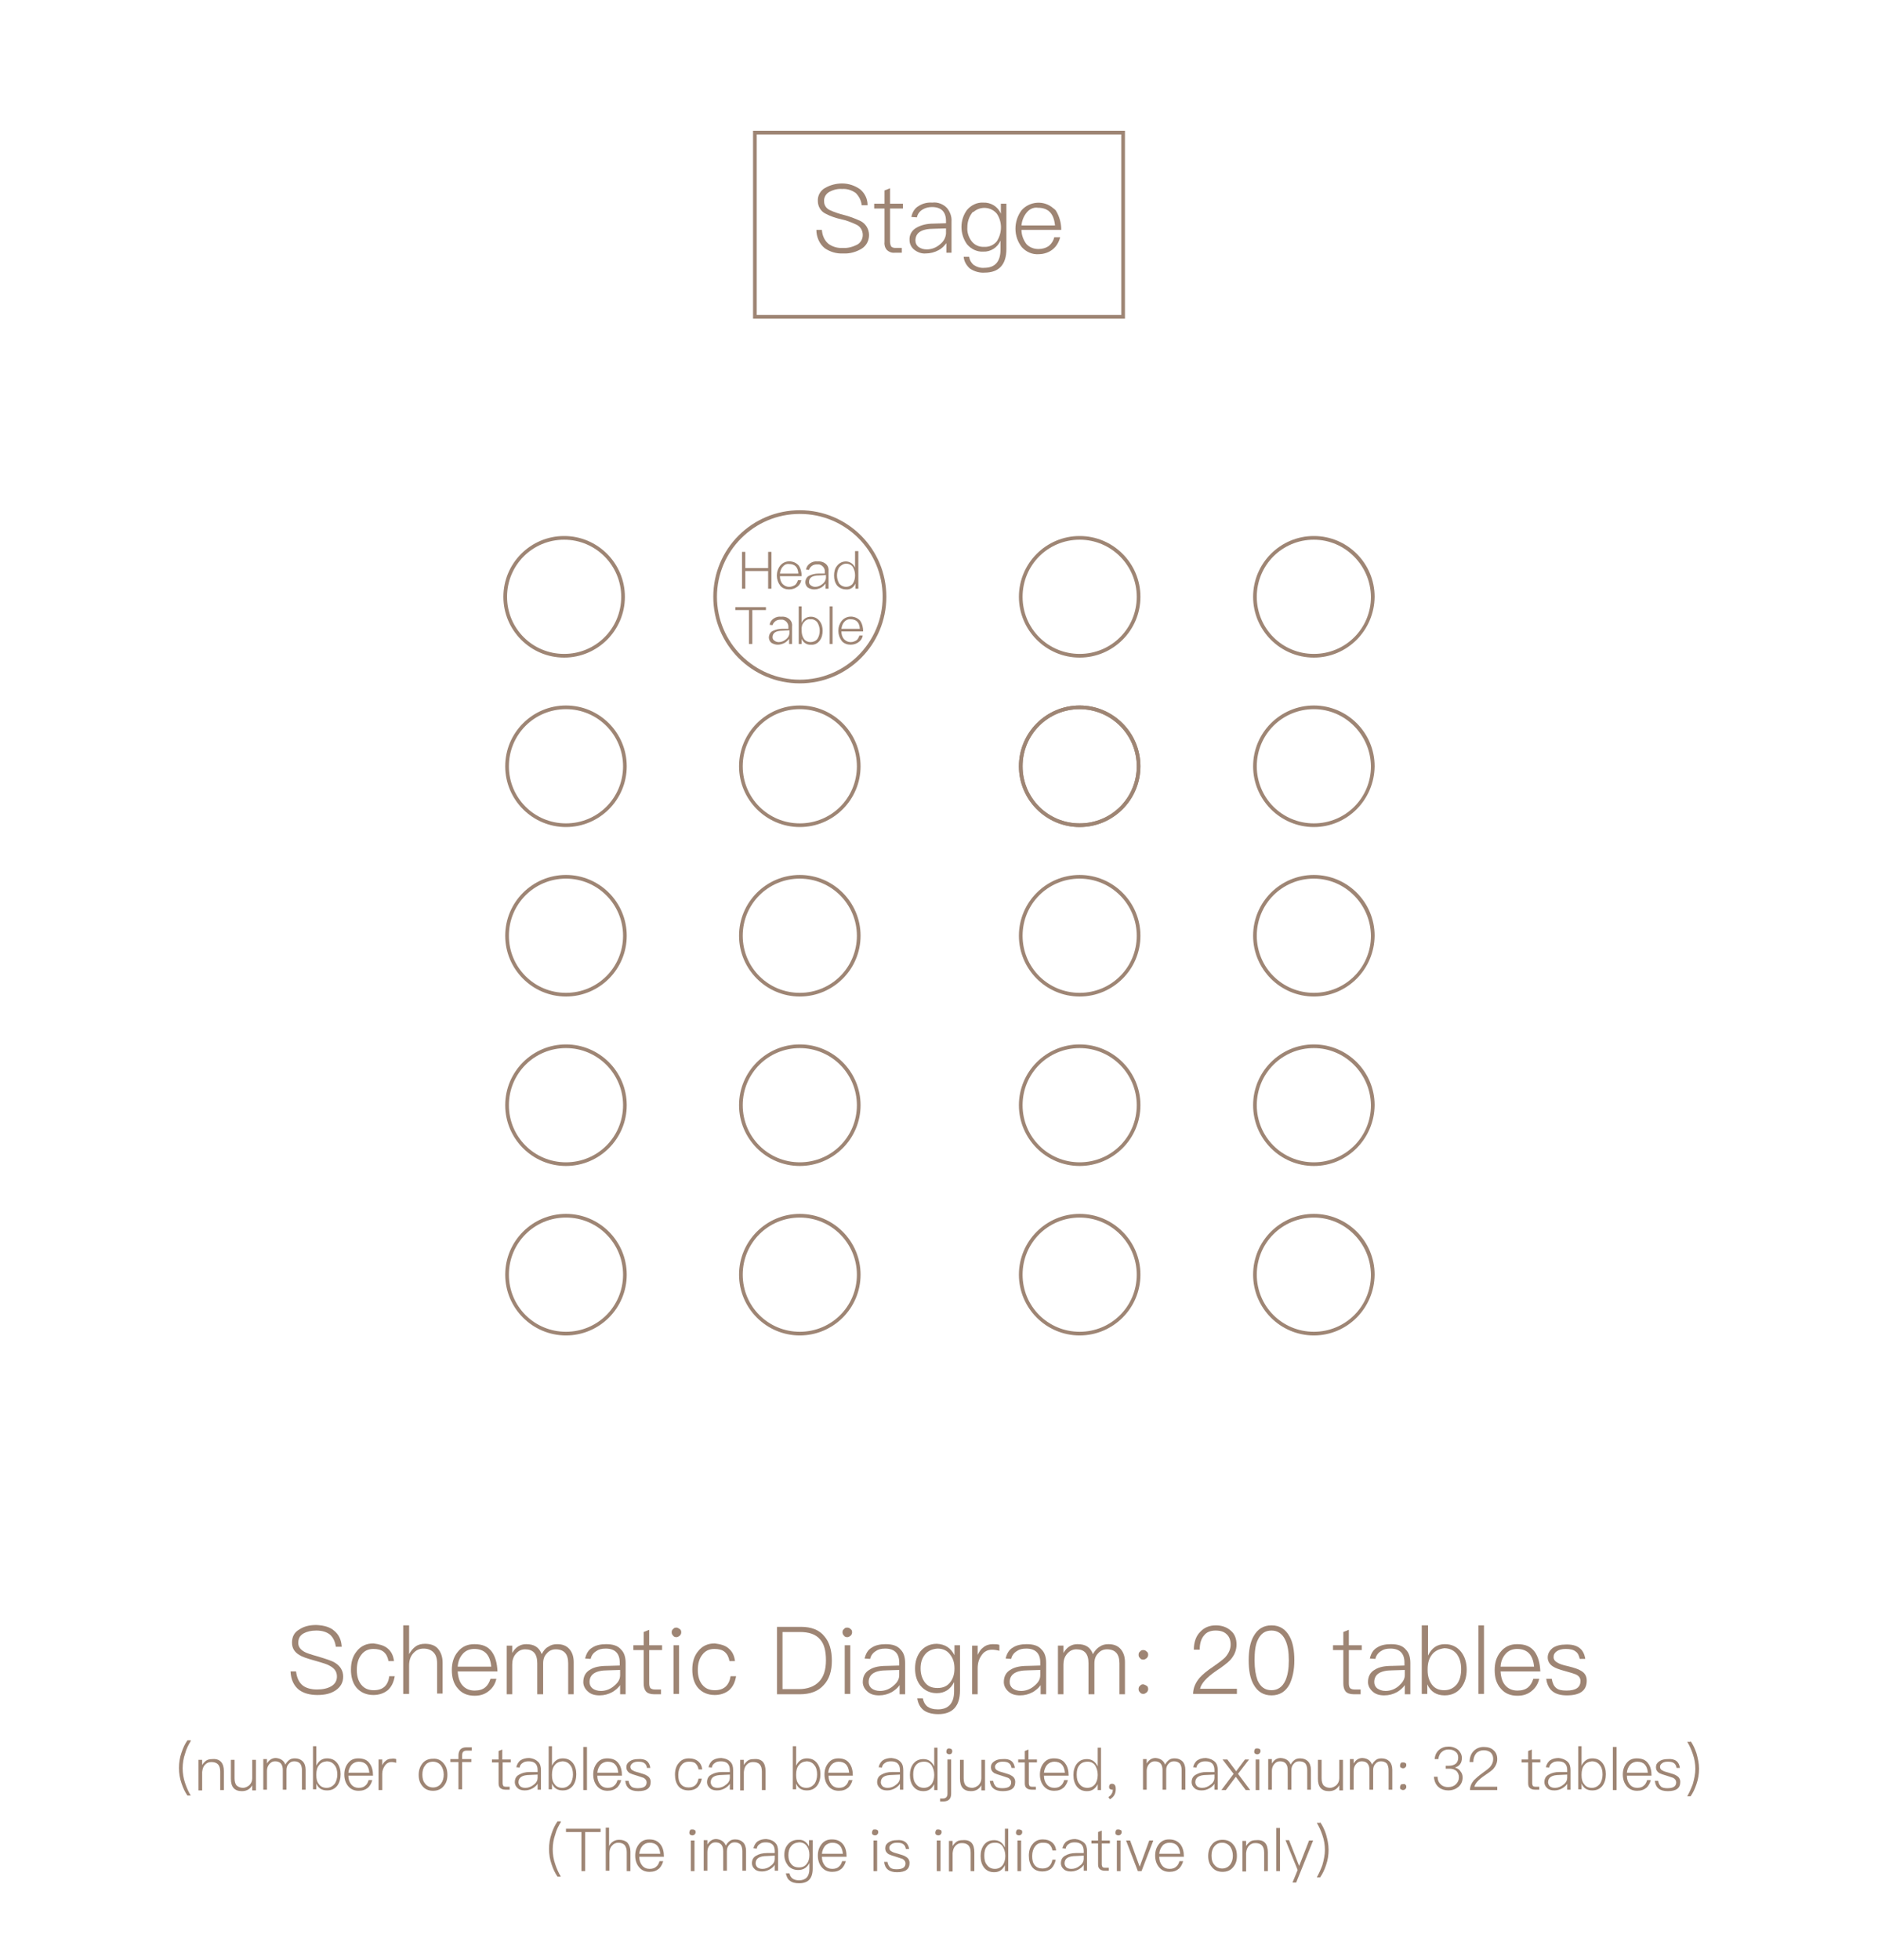 <?xml version="1.0" encoding="utf-8"?>
<!-- Generator: Adobe Illustrator 21.0.2, SVG Export Plug-In . SVG Version: 6.00 Build 0)  -->
<svg version="1.1" id="圖層_1" xmlns="http://www.w3.org/2000/svg" xmlns:xlink="http://www.w3.org/1999/xlink" x="0px" y="0px"
	 viewBox="0 0 510 532" style="enable-background:new 0 0 510 532;" xml:space="preserve">
<style type="text/css">
	.st0{opacity:0;}
	.st1{fill:#FFFFFF;}
	.st2{fill:#9E8574;}
</style>
<title>4场)-en</title>
<g class="st0">
	<rect class="st1" width="510" height="532"/>
</g>
<path class="st2" d="M217.2,224.5c-9.1,0-16.5-7.4-16.5-16.5s7.4-16.5,16.5-16.5s16.5,7.4,16.5,16.5
	C233.7,217.1,226.3,224.5,217.2,224.5z M217.2,192.5c-8.6,0-15.5,6.9-15.5,15.5s6.9,15.5,15.5,15.5s15.5-6.9,15.5-15.5
	C232.7,199.5,225.8,192.5,217.2,192.5z"/>
<path class="st2" d="M153.7,224.5c-9.1,0-16.5-7.4-16.5-16.5s7.4-16.5,16.5-16.5s16.5,7.4,16.5,16.5
	C170.2,217.1,162.8,224.5,153.7,224.5z M153.7,192.5c-8.6,0-15.5,6.9-15.5,15.5s6.9,15.5,15.5,15.5s15.5-6.9,15.5-15.5
	C169.2,199.5,162.3,192.5,153.7,192.5z"/>
<path class="st2" d="M356.8,224.5c-9.1,0-16.5-7.4-16.5-16.5s7.4-16.5,16.5-16.5s16.5,7.4,16.5,16.5
	C373.2,217.1,365.9,224.5,356.8,224.5z M356.8,192.5c-8.6,0-15.5,6.9-15.5,15.5s6.9,15.5,15.5,15.5s15.5-6.9,15.5-15.5
	C372.2,199.5,365.3,192.5,356.8,192.5z"/>
<path class="st2" d="M356.8,270.5c-9.1,0-16.5-7.4-16.5-16.5s7.4-16.5,16.5-16.5s16.5,7.4,16.5,16.5l0,0
	C373.2,263.1,365.9,270.5,356.8,270.5z M356.8,238.5c-8.6,0-15.5,6.9-15.5,15.5c0,8.6,6.9,15.5,15.5,15.5s15.5-6.9,15.5-15.5l0,0
	C372.2,245.5,365.3,238.5,356.8,238.5z"/>
<path class="st2" d="M356.8,316.5c-9.1,0-16.5-7.4-16.5-16.5s7.4-16.5,16.5-16.5s16.5,7.4,16.5,16.5
	C373.2,309.1,365.9,316.5,356.8,316.5z M356.8,284.5c-8.6,0-15.5,6.9-15.5,15.5s6.9,15.5,15.5,15.5s15.5-6.9,15.5-15.5
	C372.2,291.5,365.3,284.5,356.8,284.5z"/>
<path class="st2" d="M356.8,362.5c-9.1,0-16.5-7.4-16.5-16.5s7.4-16.5,16.5-16.5s16.5,7.4,16.5,16.5l0,0
	C373.2,355.1,365.9,362.5,356.8,362.5z M356.8,330.5c-8.6,0-15.5,6.9-15.5,15.5s6.9,15.5,15.5,15.5s15.5-6.9,15.5-15.5l0,0
	C372.2,337.5,365.3,330.5,356.8,330.5z"/>
<path class="st2" d="M356.8,178.5c-9.1,0-16.5-7.4-16.5-16.5s7.4-16.5,16.5-16.5s16.5,7.4,16.5,16.5
	C373.2,171.1,365.9,178.5,356.8,178.5z M356.8,146.5c-8.6,0-15.5,6.9-15.5,15.5s6.9,15.5,15.5,15.5s15.5-6.9,15.5-15.5
	C372.2,153.5,365.3,146.5,356.8,146.5z"/>
<path class="st2" d="M293.2,224.5c-9.1,0-16.5-7.4-16.5-16.5s7.4-16.5,16.5-16.5s16.5,7.4,16.5,16.5
	C309.7,217.1,302.3,224.5,293.2,224.5z M293.2,192.5c-8.6,0-15.5,6.9-15.5,15.5s6.9,15.5,15.5,15.5s15.5-6.9,15.5-15.5
	C308.7,199.5,301.8,192.5,293.2,192.5z"/>
<path class="st2" d="M217.2,270.5c-9.1,0-16.5-7.4-16.5-16.5s7.4-16.5,16.5-16.5s16.5,7.4,16.5,16.5l0,0
	C233.7,263.1,226.3,270.5,217.2,270.5z M217.2,238.5c-8.6,0-15.5,6.9-15.5,15.5c0,8.6,6.9,15.5,15.5,15.5s15.5-6.9,15.5-15.5l0,0
	C232.7,245.5,225.8,238.5,217.2,238.5z"/>
<path class="st2" d="M153.7,270.5c-9.1,0-16.5-7.4-16.5-16.5s7.4-16.5,16.5-16.5s16.5,7.4,16.5,16.5l0,0
	C170.2,263.1,162.8,270.5,153.7,270.5z M153.7,238.5c-8.6,0-15.5,6.9-15.5,15.5c0,8.6,6.9,15.5,15.5,15.5s15.5-6.9,15.5-15.5l0,0
	C169.2,245.5,162.3,238.5,153.7,238.5z"/>
<path class="st2" d="M217.2,316.5c-9.1,0-16.5-7.4-16.5-16.5s7.4-16.5,16.5-16.5s16.5,7.4,16.5,16.5
	C233.7,309.1,226.3,316.5,217.2,316.5z M217.2,284.5c-8.6,0-15.5,6.9-15.5,15.5s6.9,15.5,15.5,15.5s15.5-6.9,15.5-15.5
	C232.7,291.5,225.8,284.5,217.2,284.5z"/>
<path class="st2" d="M153.7,316.5c-9.1,0-16.5-7.4-16.5-16.5s7.4-16.5,16.5-16.5s16.5,7.4,16.5,16.5
	C170.2,309.1,162.8,316.5,153.7,316.5z M153.7,284.5c-8.6,0-15.5,6.9-15.5,15.5s6.9,15.5,15.5,15.5s15.5-6.9,15.5-15.5
	C169.2,291.5,162.3,284.5,153.7,284.5z"/>
<path class="st2" d="M217.2,362.5c-9.1,0-16.5-7.4-16.5-16.5s7.4-16.5,16.5-16.5s16.5,7.4,16.5,16.5l0,0
	C233.7,355.1,226.3,362.5,217.2,362.5z M217.2,330.5c-8.6,0-15.5,6.9-15.5,15.5s6.9,15.5,15.5,15.5s15.5-6.9,15.5-15.5l0,0
	C232.7,337.5,225.8,330.5,217.2,330.5z"/>
<path class="st2" d="M153.7,362.5c-9.1,0-16.5-7.4-16.5-16.5s7.4-16.5,16.5-16.5s16.5,7.4,16.5,16.5l0,0
	C170.2,355.1,162.8,362.5,153.7,362.5z M153.7,330.5c-8.6,0-15.5,6.9-15.5,15.5s6.9,15.5,15.5,15.5s15.5-6.9,15.5-15.5l0,0
	C169.2,337.5,162.3,330.5,153.7,330.5z"/>
<path class="st2" d="M153.2,178.5c-9.1,0-16.5-7.4-16.5-16.5s7.4-16.5,16.5-16.5s16.5,7.4,16.5,16.5
	C169.7,171.1,162.3,178.5,153.2,178.5z M153.2,146.5c-8.6,0-15.5,6.9-15.5,15.5s6.9,15.5,15.5,15.5s15.5-6.9,15.5-15.5
	C168.7,153.5,161.8,146.5,153.2,146.5z"/>
<path class="st2" d="M305.5,86.5h-101v-51h101V86.5z M205.5,85.5h99v-49h-99V85.5z"/>
<path class="st2" d="M233.6,51.4c1.3,1.1,2,2.6,2,4.3h-1.6c-0.1-1.2-0.7-2.4-1.6-3.3c-1.1-0.8-2.4-1.2-3.7-1.1
	c-1.2-0.1-2.4,0.2-3.5,0.8c-0.9,0.5-1.5,1.5-1.4,2.6c0,1.1,0.7,2,1.7,2.4c1.1,0.5,2.3,0.9,3.5,1.2c1.6,0.4,3.2,1,4.7,1.7
	c1.4,0.7,2.3,2.2,2.3,3.8c0,1.5-0.7,2.9-2,3.7c-1.5,0.9-3.2,1.4-5,1.3c-1.8,0.1-3.5-0.4-5-1.4c-1.5-1.2-2.3-3.1-2.3-5h1.5
	c0.1,1.5,0.7,2.9,1.8,3.8c1.1,0.8,2.5,1.2,3.9,1.1c1.4,0.1,2.7-0.3,3.9-0.9c0.9-0.5,1.5-1.5,1.5-2.6c0-1.3-0.7-2.4-1.9-2.9
	c-1.3-0.6-2.6-1.1-4-1.4c-1.4-0.3-2.9-0.8-4.2-1.5c-1.3-0.6-2.1-2-2.1-3.4c-0.1-1.5,0.7-2.9,2-3.6c1.4-0.8,3-1.2,4.6-1.2
	C230.5,49.8,232.2,50.4,233.6,51.4z"/>
<path class="st2" d="M241.7,55.3h3.5v1.3h-3.5v9c0,0.4,0.1,0.9,0.3,1.3c0.3,0.3,0.7,0.4,1.2,0.4h1.7v1.3H243
	c-0.8,0.1-1.6-0.2-2.2-0.8c-0.5-0.6-0.7-1.4-0.6-2.2v-9h-2.8v-1.3h2.8v-3.6l1.5-0.6V55.3z"/>
<path class="st2" d="M257.2,56.5c0.8,1,1.3,2.3,1.2,3.6v8.5H257V66c-0.6,0.8-1.3,1.5-2.1,1.9c-1.1,0.6-2.3,0.9-3.5,0.9
	c-1.1,0.1-2.2-0.3-3.1-1c-0.8-0.6-1.3-1.6-1.3-2.6c-0.1-1.4,0.6-2.7,1.9-3.4c1.4-0.8,3-1.1,4.6-1.1l3.4-0.1V60
	c0-2.5-1.3-3.8-3.8-3.8c-0.9,0-1.8,0.2-2.6,0.7c-0.8,0.5-1.3,1.2-1.5,2.1l-1.5-0.1c0.2-1.2,0.9-2.4,2-3c1.1-0.7,2.4-1,3.7-0.9
	C254.6,54.8,256.2,55.4,257.2,56.5z M253.6,62.1c-3.4,0-5,1.1-5,3.2c0,0.7,0.3,1.3,0.8,1.7c0.7,0.5,1.4,0.7,2.3,0.7
	c1.3,0,2.6-0.5,3.6-1.4c0.9-0.7,1.5-1.7,1.6-2.9V62L253.6,62.1z"/>
<path class="st2" d="M271.8,58v-2.7h1.5v12.3c0,4.2-2,6.4-5.9,6.4c-1.4,0.1-2.8-0.3-4-1.1c-0.9-0.8-1.6-1.9-1.7-3.2h1.5
	c0.1,0.9,0.6,1.7,1.2,2.2c0.9,0.6,1.9,0.9,2.9,0.8c2.9,0,4.4-1.7,4.4-4.9v-2.5c-0.8,1.9-2.7,3.1-4.7,3c-1.7,0.1-3.3-0.7-4.4-2
	c-2-2.8-2-6.6,0-9.3c1.1-1.3,2.7-2.1,4.4-2C269.1,54.9,271,56.1,271.8,58z M263.9,57.9c-0.8,1.1-1.2,2.4-1.2,3.8
	c-0.1,1.3,0.3,2.6,1.1,3.7c0.8,1.1,2.1,1.7,3.5,1.6c1.3,0.1,2.6-0.5,3.4-1.5c1.5-2.3,1.5-5.3,0-7.5c-1.6-1.9-4.4-2.1-6.3-0.5
	C264.2,57.5,264,57.7,263.9,57.9L263.9,57.9z"/>
<path class="st2" d="M286.7,57.1c1,1.6,1.5,3.4,1.5,5.3h-10.8c0,1.4,0.5,2.7,1.3,3.8c0.8,0.9,2,1.4,3.3,1.4c1.1,0,2.1-0.3,2.9-0.9
	c0.7-0.6,1.2-1.4,1.4-2.3h1.6c-0.3,1.2-0.9,2.3-1.8,3.1c-1.1,1-2.6,1.5-4.1,1.5c-1.7,0.1-3.3-0.6-4.5-1.9c-2.3-2.9-2.3-7-0.1-10
	c2.2-2.5,6.1-2.8,8.6-0.6C286.3,56.7,286.5,56.9,286.7,57.1L286.7,57.1z M278.8,57.7c-0.8,1-1.3,2.2-1.4,3.5h9.1
	c-0.3-3.2-1.8-4.8-4.6-4.8C280.8,56.2,279.6,56.7,278.8,57.7L278.8,57.7z"/>
<path class="st2" d="M293.2,178.5c-9.1,0-16.5-7.4-16.5-16.5s7.4-16.5,16.5-16.5s16.5,7.4,16.5,16.5
	C309.7,171.1,302.3,178.5,293.2,178.5z M293.2,146.5c-8.6,0-15.5,6.9-15.5,15.5s6.9,15.5,15.5,15.5s15.5-6.9,15.5-15.5
	C308.7,153.5,301.8,146.5,293.2,146.5z"/>
<path class="st2" d="M293.2,224.5c-9.1,0-16.5-7.4-16.5-16.5s7.4-16.5,16.5-16.5s16.5,7.4,16.5,16.5
	C309.7,217.1,302.3,224.5,293.2,224.5z M293.2,192.5c-8.6,0-15.5,6.9-15.5,15.5s6.9,15.5,15.5,15.5s15.5-6.9,15.5-15.5
	C308.7,199.5,301.8,192.5,293.2,192.5z"/>
<path class="st2" d="M293.2,270.5c-9.1,0-16.5-7.4-16.5-16.5s7.4-16.5,16.5-16.5s16.5,7.4,16.5,16.5l0,0
	C309.7,263.1,302.3,270.5,293.2,270.5z M293.2,238.5c-8.6,0-15.5,6.9-15.5,15.5c0,8.6,6.9,15.5,15.5,15.5s15.5-6.9,15.5-15.5l0,0
	C308.7,245.5,301.8,238.5,293.2,238.5z"/>
<path class="st2" d="M293.2,316.5c-9.1,0-16.5-7.4-16.5-16.5s7.4-16.5,16.5-16.5s16.5,7.4,16.5,16.5
	C309.7,309.1,302.3,316.5,293.2,316.5z M293.2,284.5c-8.6,0-15.5,6.9-15.5,15.5s6.9,15.5,15.5,15.5s15.5-6.9,15.5-15.5
	C308.7,291.5,301.8,284.5,293.2,284.5z"/>
<path class="st2" d="M293.2,362.5c-9.1,0-16.5-7.4-16.5-16.5s7.4-16.5,16.5-16.5s16.5,7.4,16.5,16.5l0,0
	C309.7,355.1,302.3,362.5,293.2,362.5z M293.2,330.5c-8.6,0-15.5,6.9-15.5,15.5s6.9,15.5,15.5,15.5s15.5-6.9,15.5-15.5l0,0
	C308.7,337.5,301.8,330.5,293.2,330.5z"/>
<path class="st2" d="M202.4,149.8v4.4h6.2v-4.4h0.9v10h-0.9V155h-6.2v4.8h-0.9v-10H202.4z"/>
<path class="st2" d="M216.9,153.5c0.6,0.9,0.8,1.9,0.8,2.9h-5.9c0,0.8,0.2,1.5,0.7,2.1c0.5,0.5,1.1,0.8,1.8,0.8
	c0.6,0,1.1-0.2,1.6-0.5c0.4-0.3,0.6-0.8,0.8-1.3h0.9c-0.1,0.7-0.5,1.3-1,1.7c-0.6,0.5-1.4,0.8-2.3,0.8c-0.9,0-1.8-0.3-2.4-1
	c-1.2-1.6-1.3-3.8,0-5.5c1.2-1.4,3.3-1.5,4.7-0.3C216.7,153.3,216.8,153.4,216.9,153.5L216.9,153.5z M212.6,153.8
	c-0.5,0.5-0.7,1.2-0.8,1.9h5c-0.1-1.8-1-2.6-2.5-2.6C213.6,153,213,153.3,212.6,153.8L212.6,153.8z"/>
<path class="st2" d="M224.4,153.2c0.5,0.5,0.7,1.2,0.6,1.9v4.7h-0.8v-1.4c-0.3,0.4-0.7,0.8-1.2,1.1c-0.6,0.3-1.2,0.5-1.9,0.5
	c-0.6,0-1.2-0.2-1.7-0.5c-0.4-0.3-0.7-0.9-0.7-1.4c0-0.8,0.4-1.5,1-1.8c0.8-0.4,1.7-0.6,2.5-0.6l1.8,0v-0.4c0.1-1-0.6-1.9-1.6-2.1
	c-0.2,0-0.3,0-0.5,0c-0.5,0-1,0.1-1.4,0.4c-0.4,0.3-0.7,0.7-0.8,1.1l-0.8-0.1c0.1-0.7,0.5-1.3,1.1-1.7c0.6-0.4,1.3-0.6,2-0.5
	C222.9,152.3,223.8,152.6,224.4,153.2z M222.4,156.2c-1.8,0-2.7,0.6-2.7,1.8c0,0.4,0.2,0.7,0.5,0.9c0.4,0.3,0.8,0.4,1.2,0.4
	c0.7,0,1.4-0.3,2-0.8c0.5-0.4,0.8-0.9,0.9-1.6v-0.8L222.4,156.2z"/>
<path class="st2" d="M233.1,149.6v10.2h-0.8v-1.4c-0.4,1-1.4,1.7-2.5,1.6c-1,0-1.9-0.4-2.5-1.1c-0.6-0.8-0.8-1.7-0.8-2.7
	c0-0.9,0.2-1.9,0.8-2.6c0.6-0.8,1.5-1.2,2.4-1.2c1.1,0,2.1,0.7,2.5,1.7v-4.5H233.1z M227.9,154c-0.4,0.6-0.6,1.4-0.6,2.2
	c0,0.8,0.2,1.5,0.6,2.2c0.8,1,2.3,1.2,3.3,0.4c0.2-0.1,0.3-0.3,0.4-0.4c0.4-0.6,0.6-1.4,0.6-2.1v-0.2c0-0.8-0.2-1.5-0.6-2.2
	c-0.4-0.6-1.1-0.9-1.8-0.9C229.1,153,228.4,153.4,227.9,154L227.9,154z"/>
<path class="st2" d="M208,164.8v0.8h-3.7v9.2h-0.9v-9.2h-3.7v-0.8H208z"/>
<path class="st2" d="M214.5,168.2c0.5,0.5,0.7,1.2,0.6,1.9v4.7h-0.8v-1.4c-0.3,0.4-0.7,0.8-1.2,1.1c-0.6,0.3-1.2,0.5-1.9,0.5
	c-0.6,0-1.2-0.2-1.7-0.5c-0.4-0.3-0.7-0.9-0.7-1.4c0-0.8,0.4-1.5,1-1.8c0.8-0.4,1.7-0.6,2.5-0.6l1.8,0v-0.4c0.1-1-0.6-1.9-1.6-2.1
	c-0.2,0-0.3,0-0.5,0c-0.5,0-1,0.1-1.4,0.4c-0.4,0.3-0.7,0.7-0.8,1.1l-0.8-0.1c0.1-0.7,0.5-1.3,1.1-1.7c0.6-0.4,1.3-0.6,2-0.5
	C213.1,167.3,213.9,167.6,214.5,168.2z M212.5,171.2c-1.8,0-2.7,0.6-2.7,1.8c0,0.4,0.2,0.7,0.5,0.9c0.4,0.3,0.8,0.4,1.2,0.4
	c0.7,0,1.4-0.3,2-0.8c0.5-0.4,0.8-0.9,0.9-1.6v-0.8L212.5,171.2z"/>
<path class="st2" d="M217.7,164.6v4.5c0.4-1.1,1.4-1.7,2.5-1.7c0.9,0,1.8,0.4,2.4,1.2c0.6,0.8,0.8,1.7,0.8,2.6c0,1-0.2,1.9-0.8,2.7
	c-0.6,0.8-1.5,1.2-2.4,1.1c-1.1,0.1-2.1-0.6-2.5-1.6v1.4h-0.8v-10.2H217.7z M218.3,168.9c-0.5,0.6-0.7,1.4-0.6,2.2v0.2
	c0,0.7,0.2,1.5,0.6,2.1c0.4,0.6,1.1,0.9,1.8,0.9c0.7,0,1.5-0.3,1.9-0.9c0.4-0.6,0.6-1.4,0.6-2.2c0-0.8-0.2-1.5-0.6-2.2
	c-0.4-0.6-1.2-1-1.9-0.9C219.4,168,218.8,168.3,218.3,168.9z"/>
<path class="st2" d="M226.1,164.6v10.2h-0.8v-10.2H226.1z"/>
<path class="st2" d="M233.6,168.5c0.6,0.9,0.8,1.9,0.8,2.9h-5.9c0,0.8,0.2,1.5,0.7,2.1c0.5,0.5,1.1,0.8,1.8,0.8
	c0.6,0,1.1-0.2,1.6-0.5c0.4-0.3,0.6-0.8,0.8-1.3h0.9c-0.1,0.7-0.5,1.3-1,1.7c-0.6,0.5-1.4,0.8-2.3,0.8c-0.9,0-1.8-0.3-2.4-1
	c-1.2-1.6-1.3-3.8,0-5.5c1.2-1.4,3.3-1.5,4.7-0.3C233.4,168.3,233.5,168.4,233.6,168.5z M229.3,168.8c-0.5,0.5-0.7,1.2-0.8,1.9h5
	c-0.1-1.8-1-2.6-2.5-2.6C230.4,168,229.7,168.3,229.3,168.8z"/>
<path class="st2" d="M217.2,185.5c-13,0-23.5-10.5-23.5-23.5s10.5-23.5,23.5-23.5s23.5,10.5,23.5,23.5l0,0
	C240.7,175,230.2,185.5,217.2,185.5z M217.2,139.5c-12.4,0-22.5,10.1-22.5,22.5s10.1,22.5,22.5,22.5s22.5-10.1,22.5-22.5l0,0
	C239.7,149.6,229.7,139.5,217.2,139.5z"/>
<g>
	<path class="st2" d="M90.8,442.7c1.2,1,1.9,2.4,2,4.3h-1.6c-0.2-1.4-0.7-2.5-1.6-3.3c-0.9-0.7-2.1-1.1-3.7-1.1
		c-1.5,0-2.6,0.3-3.5,0.8c-1,0.6-1.4,1.4-1.4,2.6c0,1,0.6,1.8,1.7,2.4c0.5,0.3,1.7,0.7,3.5,1.2c2.3,0.7,3.9,1.2,4.7,1.7
		c1.5,0.9,2.3,2.2,2.3,3.8c0,1.6-0.7,2.8-2,3.7c-1.3,0.9-2.9,1.3-5,1.3c-2.1,0-3.8-0.5-5-1.4c-1.4-1.1-2.2-2.8-2.3-5h1.5
		c0.2,1.7,0.8,3,1.8,3.8c0.9,0.7,2.2,1.1,3.9,1.1c1.6,0,2.9-0.3,3.9-0.9c1-0.6,1.5-1.5,1.5-2.6c0-1.3-0.6-2.2-1.9-2.9
		c-0.6-0.4-1.9-0.8-4-1.4c-2.2-0.6-3.6-1.1-4.2-1.5c-1.4-0.8-2.1-1.9-2.1-3.4c0-1.6,0.6-2.8,2-3.6c1.2-0.8,2.7-1.2,4.6-1.2
		C88.1,441.2,89.7,441.7,90.8,442.7z"/>
	<path class="st2" d="M105.2,447.4c1,0.8,1.6,1.9,1.8,3.5h-1.5c-0.2-1.1-0.6-1.9-1.3-2.5c-0.7-0.6-1.7-0.8-2.8-0.8
		c-1.4,0-2.5,0.5-3.3,1.6c-0.8,1-1.2,2.4-1.2,4.1c0,1.7,0.4,3,1.2,4c0.8,1,1.9,1.5,3.4,1.5c2.5,0,3.9-1.3,4.2-3.8h1.5
		c-0.3,1.7-0.9,2.9-1.9,3.8c-1,0.8-2.3,1.3-3.9,1.3c-1.9,0-3.5-0.7-4.6-2c-1-1.2-1.5-2.9-1.5-4.9c0-2,0.5-3.7,1.6-5
		c1.1-1.4,2.6-2.1,4.5-2.1C102.9,446.3,104.2,446.6,105.2,447.4z"/>
	<path class="st2" d="M111.1,441.2v7.8c0.5-0.9,1.1-1.6,1.8-2.1c0.7-0.5,1.6-0.7,2.5-0.7c1.5,0,2.7,0.4,3.5,1.3
		c0.8,0.9,1.3,2.2,1.3,3.8v8.4h-1.5v-8.2c0-1.3-0.3-2.3-1-3c-0.7-0.7-1.6-1-2.7-1c-1.1,0-2,0.4-2.8,1.3c-0.8,0.9-1.1,2-1.1,3.3v7.7
		h-1.6v-18.6H111.1z"/>
	<path class="st2" d="M133.6,448.4c0.9,1.3,1.4,3,1.5,5.3h-10.8c0.1,1.6,0.5,2.9,1.3,3.8c0.8,0.9,1.9,1.4,3.3,1.4
		c1.2,0,2.2-0.3,2.9-0.9c0.6-0.5,1.1-1.3,1.4-2.3h1.6c-0.3,1.3-0.9,2.3-1.8,3.1c-1.1,1-2.4,1.5-4.1,1.5c-1.9,0-3.4-0.6-4.5-1.9
		c-1.2-1.3-1.7-3-1.7-5.1c0-1.9,0.5-3.6,1.6-4.9c1.1-1.4,2.6-2.1,4.5-2.1C131,446.3,132.5,446.9,133.6,448.4z M125.7,448.9
		c-0.8,0.9-1.3,2-1.4,3.5h9.1c-0.3-3.2-1.8-4.8-4.6-4.8C127.6,447.6,126.5,448,125.7,448.9z"/>
	<path class="st2" d="M147.1,449c0.5-0.9,1-1.6,1.8-2c0.7-0.5,1.5-0.7,2.4-0.7c1.4,0,2.5,0.4,3.3,1.3c0.8,0.9,1.2,2.1,1.2,3.6v8.7
		h-1.5v-8.4c0-1.3-0.3-2.2-0.8-2.8c-0.6-0.7-1.5-1-2.6-1c-1,0-1.8,0.4-2.4,1.1c-0.7,0.7-1,1.6-1,2.7v8.4h-1.6v-8.4
		c0-2.6-1.1-3.8-3.3-3.8c-1,0-1.8,0.4-2.5,1.2c-0.7,0.8-1,1.8-1,2.9v8.1h-1.5v-13.2h1.5v2c0.9-1.6,2.2-2.4,3.8-2.4
		C145,446.3,146.4,447.1,147.1,449z"/>
	<path class="st2" d="M168.7,447.8c0.8,0.8,1.2,2,1.2,3.6v8.5h-1.5v-2.5c-0.5,0.8-1.3,1.4-2.1,1.9c-1.1,0.6-2.2,0.9-3.5,0.9
		c-1.3,0-2.3-0.3-3.1-1c-0.8-0.7-1.3-1.6-1.3-2.6c0-1.5,0.6-2.7,1.9-3.4c1.1-0.7,2.6-1,4.6-1l3.4-0.1v-0.8c0-2.5-1.3-3.8-3.8-3.8
		c-1.1,0-1.9,0.2-2.6,0.7c-0.8,0.5-1.3,1.2-1.5,2.1l-1.5-0.1c0.3-1.3,0.9-2.4,2-3c0.9-0.6,2.2-0.9,3.7-0.9
		C166.4,446.3,167.8,446.7,168.7,447.8z M165.1,453.4c-3.4,0-5,1.1-5,3.2c0,0.7,0.3,1.3,0.8,1.7s1.3,0.7,2.3,0.7
		c1.3,0,2.6-0.5,3.6-1.4c1.1-0.9,1.6-1.8,1.6-2.9v-1.4L165.1,453.4z"/>
	<path class="st2" d="M176.3,446.6h3.5v1.3h-3.5v9c0,0.6,0.1,1,0.3,1.3c0.2,0.2,0.6,0.4,1.2,0.4h1.7v1.3h-1.9c-1,0-1.8-0.3-2.2-0.8
		c-0.4-0.5-0.6-1.2-0.6-2.2v-9H172v-1.3h2.8V443l1.5-0.6V446.6z"/>
	<path class="st2" d="M184.6,442.2c0.3,0.2,0.4,0.5,0.4,0.9c0,0.4-0.2,0.7-0.4,0.9c-0.3,0.2-0.5,0.4-0.9,0.4c-0.4,0-0.7-0.1-0.9-0.4
		c-0.3-0.3-0.4-0.6-0.4-0.9c0-0.4,0.1-0.7,0.4-0.9c0.2-0.3,0.5-0.4,0.9-0.4C184,441.8,184.3,442,184.6,442.2z M184.4,446.6v13.2
		h-1.5v-13.2H184.4z"/>
	<path class="st2" d="M197.8,447.4c1,0.8,1.6,1.9,1.8,3.5h-1.5c-0.2-1.1-0.6-1.9-1.3-2.5c-0.7-0.6-1.7-0.8-2.8-0.8
		c-1.4,0-2.5,0.5-3.3,1.6c-0.8,1-1.2,2.4-1.2,4.1c0,1.7,0.4,3,1.2,4s1.9,1.5,3.4,1.5c2.5,0,3.9-1.3,4.3-3.8h1.5
		c-0.3,1.7-0.9,2.9-1.9,3.8c-1,0.8-2.3,1.3-3.9,1.3c-1.9,0-3.5-0.7-4.6-2c-1-1.2-1.5-2.9-1.5-4.9c0-2,0.5-3.7,1.6-5
		c1.1-1.4,2.6-2.1,4.5-2.1C195.6,446.3,196.9,446.6,197.8,447.4z"/>
	<path class="st2" d="M217.5,441.6c2.8,0,5,0.8,6.4,2.6c1.3,1.5,2,3.7,2,6.6c0,2.8-0.7,5-2.2,6.6c-1.5,1.7-3.7,2.5-6.5,2.5H211
		v-18.3H217.5z M212.5,458.5h4.4c2.4,0,4.3-0.7,5.6-2.1c1.2-1.3,1.8-3.2,1.8-5.7c0-2.6-0.5-4.5-1.6-5.7c-1.2-1.4-3-2-5.5-2h-4.7
		V458.5z"/>
	<path class="st2" d="M231,442.2c0.3,0.2,0.4,0.5,0.4,0.9c0,0.4-0.2,0.7-0.4,0.9c-0.3,0.2-0.5,0.4-0.9,0.4c-0.4,0-0.7-0.1-0.9-0.4
		c-0.3-0.3-0.4-0.6-0.4-0.9c0-0.4,0.1-0.7,0.4-0.9c0.2-0.3,0.5-0.4,0.9-0.4C230.5,441.8,230.8,442,231,442.2z M230.9,446.6v13.2
		h-1.5v-13.2H230.9z"/>
	<path class="st2" d="M244.6,447.8c0.8,0.8,1.2,2,1.2,3.6v8.5h-1.5v-2.5c-0.5,0.8-1.3,1.4-2.1,1.9c-1.1,0.6-2.2,0.9-3.5,0.9
		c-1.3,0-2.3-0.3-3.1-1c-0.8-0.7-1.3-1.6-1.3-2.6c0-1.5,0.6-2.7,1.9-3.4c1.1-0.7,2.6-1,4.6-1l3.4-0.1v-0.8c0-2.5-1.3-3.8-3.8-3.8
		c-1.1,0-1.9,0.2-2.6,0.7c-0.8,0.5-1.3,1.2-1.5,2.1l-1.5-0.1c0.3-1.3,0.9-2.4,2-3c0.9-0.6,2.2-0.9,3.7-0.9
		C242.3,446.3,243.7,446.7,244.6,447.8z M240.9,453.4c-3.4,0-5,1.1-5,3.2c0,0.7,0.3,1.3,0.8,1.7s1.3,0.7,2.3,0.7
		c1.3,0,2.6-0.5,3.6-1.4c1.1-0.9,1.6-1.8,1.6-2.9v-1.4L240.9,453.4z"/>
	<path class="st2" d="M259.2,449.3v-2.7h1.5v12.3c0,4.2-2,6.4-5.9,6.4c-1.7,0-3.1-0.4-4-1.1c-0.9-0.7-1.5-1.8-1.7-3.2h1.5
		c0.2,1,0.6,1.7,1.2,2.2c0.7,0.5,1.6,0.8,2.9,0.8c2.9,0,4.4-1.7,4.4-4.9v-2.5c-1,2-2.6,3-4.7,3c-1.8,0-3.3-0.7-4.4-2
		c-1-1.2-1.5-2.8-1.5-4.7c0-1.9,0.5-3.4,1.5-4.7c1.1-1.3,2.6-2,4.4-2C256.6,446.3,258.2,447.3,259.2,449.3z M251.2,449.1
		c-0.8,1-1.2,2.2-1.2,3.8c0,1.5,0.4,2.7,1.1,3.7c0.8,1.1,1.9,1.6,3.5,1.6c1.5,0,2.6-0.5,3.4-1.5c0.8-1,1.2-2.2,1.2-3.8
		s-0.4-2.8-1.2-3.8c-0.8-1.1-2-1.6-3.4-1.6C253.2,447.6,252,448.1,251.2,449.1z"/>
	<path class="st2" d="M271.4,446.5v1.6c-0.7-0.2-1.4-0.3-2-0.3c-1.2,0-2.2,0.5-2.9,1.6c-0.7,1-1,2.1-1,3.5v7h-1.5v-13.2h1.5v2.5
		c0.4-0.8,0.8-1.5,1.5-2c0.7-0.6,1.6-0.9,2.6-0.9C270.3,446.3,270.9,446.3,271.4,446.5z"/>
	<path class="st2" d="M282.9,447.8c0.8,0.8,1.2,2,1.2,3.6v8.5h-1.5v-2.5c-0.5,0.8-1.3,1.4-2.1,1.9c-1.1,0.6-2.2,0.9-3.5,0.9
		c-1.3,0-2.3-0.3-3.1-1c-0.8-0.7-1.3-1.6-1.3-2.6c0-1.5,0.6-2.7,1.9-3.4c1.1-0.7,2.6-1,4.6-1l3.4-0.1v-0.8c0-2.5-1.3-3.8-3.8-3.8
		c-1.1,0-1.9,0.2-2.6,0.7c-0.8,0.5-1.3,1.2-1.5,2.1l-1.5-0.1c0.3-1.3,0.9-2.4,2-3c0.9-0.6,2.2-0.9,3.7-0.9
		C280.6,446.3,282,446.7,282.9,447.8z M279.2,453.4c-3.4,0-5,1.1-5,3.2c0,0.7,0.3,1.3,0.8,1.7s1.3,0.7,2.3,0.7
		c1.3,0,2.6-0.5,3.6-1.4c1.1-0.9,1.6-1.8,1.6-2.9v-1.4L279.2,453.4z"/>
	<path class="st2" d="M296.8,449c0.5-0.9,1.1-1.6,1.8-2c0.7-0.5,1.5-0.7,2.4-0.7c1.4,0,2.5,0.4,3.3,1.3c0.8,0.9,1.2,2.1,1.2,3.6v8.7
		H304v-8.4c0-1.3-0.3-2.2-0.8-2.8c-0.6-0.7-1.5-1-2.6-1c-1,0-1.8,0.4-2.4,1.1c-0.7,0.7-1,1.6-1,2.7v8.4h-1.6v-8.4
		c0-2.6-1.1-3.8-3.3-3.8c-1,0-1.8,0.4-2.5,1.2c-0.7,0.8-1,1.8-1,2.9v8.1h-1.5v-13.2h1.5v2c0.9-1.6,2.2-2.4,3.8-2.4
		C294.8,446.3,296.1,447.1,296.8,449z"/>
	<path class="st2" d="M311.4,448.3c0.3,0.2,0.4,0.5,0.4,0.9c0,0.4-0.2,0.7-0.4,0.9c-0.3,0.2-0.5,0.4-0.9,0.4c-0.4,0-0.7-0.1-0.9-0.4
		c-0.3-0.3-0.4-0.5-0.4-0.9c0-0.4,0.1-0.7,0.4-0.9c0.2-0.3,0.5-0.4,0.9-0.4C310.8,447.9,311.1,448,311.4,448.3z M311.4,457.6
		c0.3,0.2,0.4,0.5,0.4,0.9c0,0.4-0.2,0.7-0.4,0.9c-0.3,0.2-0.5,0.4-0.9,0.4c-0.4,0-0.7-0.1-0.9-0.4c-0.3-0.3-0.4-0.5-0.4-0.9
		c0-0.4,0.1-0.7,0.4-0.9c0.2-0.3,0.5-0.4,0.9-0.4C310.8,457.3,311.1,457.4,311.4,457.6z"/>
	<path class="st2" d="M334.2,442.6c1.1,0.9,1.6,2.2,1.6,3.8c0,1.6-0.6,3-1.8,4.3c-0.6,0.6-1.8,1.6-3.8,2.9c-2.6,1.8-4,3.4-4.3,4.8
		h10v1.4H324c0-1.5,0.6-3,1.8-4.4c0.7-0.8,2-1.9,3.8-3.1c1.6-1.1,2.6-1.9,3.1-2.4c1-1.1,1.5-2.3,1.5-3.5c0-1.2-0.4-2.2-1.1-2.8
		c-0.7-0.7-1.7-1-3-1c-1.3,0-2.4,0.4-3.1,1.3c-0.8,0.9-1.2,2.2-1.2,3.9h-1.6c0-2,0.6-3.7,1.7-4.8c1.1-1.2,2.5-1.8,4.3-1.8
		C331.8,441.2,333.2,441.7,334.2,442.6z"/>
	<path class="st2" d="M350.2,444.2c0.9,1.6,1.3,3.8,1.3,6.5c0,2.7-0.5,4.8-1.3,6.5c-1.1,2-2.7,3-4.9,3s-3.8-1-4.9-3
		c-0.9-1.6-1.3-3.8-1.3-6.5c0-2.7,0.4-4.9,1.3-6.5c1.1-2,2.7-3,4.9-3S349.1,442.2,350.2,444.2z M341.5,445.3
		c-0.6,1.3-0.8,3.1-0.8,5.4s0.3,4,0.8,5.4c0.8,1.8,2,2.7,3.8,2.7c1.7,0,3-0.9,3.8-2.7c0.6-1.4,0.9-3.1,0.9-5.4s-0.3-4.1-0.9-5.4
		c-0.8-1.8-2.1-2.7-3.8-2.7C343.5,442.6,342.3,443.5,341.5,445.3z"/>
	<path class="st2" d="M366.3,446.6h3.5v1.3h-3.5v9c0,0.6,0.1,1,0.3,1.3c0.2,0.2,0.6,0.4,1.2,0.4h1.7v1.3h-1.9c-1,0-1.8-0.3-2.2-0.8
		c-0.4-0.5-0.6-1.2-0.6-2.2v-9H362v-1.3h2.8V443l1.5-0.6V446.6z"/>
	<path class="st2" d="M381.8,447.8c0.8,0.8,1.2,2,1.2,3.6v8.5h-1.5v-2.5c-0.5,0.8-1.3,1.4-2.1,1.9c-1.1,0.6-2.2,0.9-3.5,0.9
		c-1.3,0-2.3-0.3-3.1-1c-0.8-0.7-1.3-1.6-1.3-2.6c0-1.5,0.6-2.7,1.9-3.4c1.1-0.7,2.6-1,4.6-1l3.4-0.1v-0.8c0-2.5-1.3-3.8-3.8-3.8
		c-1.1,0-1.9,0.2-2.6,0.7c-0.8,0.5-1.3,1.2-1.5,2.1l-1.5-0.1c0.3-1.3,0.9-2.4,2-3c0.9-0.6,2.2-0.9,3.7-0.9
		C379.6,446.3,380.9,446.7,381.8,447.8z M378.2,453.4c-3.4,0-5,1.1-5,3.2c0,0.7,0.3,1.3,0.8,1.7c0.6,0.4,1.3,0.7,2.3,0.7
		c1.3,0,2.6-0.5,3.6-1.4c1-0.9,1.6-1.8,1.6-2.9v-1.4L378.2,453.4z"/>
	<path class="st2" d="M387.8,441.2v8.2c1-2.1,2.5-3.1,4.6-3.1c1.8,0,3.3,0.7,4.4,2.1c1,1.3,1.5,2.9,1.5,4.8c0,2-0.5,3.6-1.5,4.9
		c-1.1,1.4-2.6,2.1-4.5,2.1c-2.2,0-3.8-1-4.7-3v2.6h-1.5v-18.6H387.8z M388.9,449.1c-0.8,1-1.2,2.3-1.2,4v0.3c0,1.6,0.4,2.8,1.1,3.8
		c0.8,1.1,1.9,1.6,3.4,1.6c1.5,0,2.6-0.6,3.5-1.7c0.7-1,1.1-2.3,1.1-4c0-1.7-0.4-3-1.1-4c-0.8-1.1-2-1.7-3.5-1.7
		C390.8,447.6,389.7,448.1,388.9,449.1z"/>
	<path class="st2" d="M403,441.2v18.6h-1.5v-18.6H403z"/>
	<path class="st2" d="M416.8,448.4c0.9,1.3,1.4,3,1.5,5.3h-10.8c0.1,1.6,0.5,2.9,1.3,3.8c0.8,0.9,1.9,1.4,3.3,1.4
		c1.2,0,2.2-0.3,2.9-0.9c0.6-0.5,1.1-1.3,1.4-2.3h1.6c-0.3,1.3-0.9,2.3-1.8,3.1c-1.1,1-2.4,1.5-4.1,1.5c-1.9,0-3.4-0.6-4.5-1.9
		c-1.2-1.3-1.7-3-1.7-5.1c0-1.9,0.5-3.6,1.6-4.9c1.1-1.4,2.6-2.1,4.5-2.1C414.2,446.3,415.7,446.9,416.8,448.4z M408.9,448.9
		c-0.8,0.9-1.3,2-1.4,3.5h9.1c-0.3-3.2-1.8-4.8-4.6-4.8C410.8,447.6,409.7,448,408.9,448.9z"/>
	<path class="st2" d="M430.5,450.3H429c-0.2-0.9-0.5-1.6-1.1-2c-0.6-0.5-1.5-0.7-2.7-0.7c-1,0-1.8,0.2-2.4,0.6
		c-0.6,0.4-0.9,0.9-0.9,1.6s0.4,1.2,1.2,1.6c0.5,0.3,1.4,0.6,2.8,0.9c1.6,0.4,2.8,0.8,3.4,1.2c1.1,0.6,1.6,1.5,1.6,2.7
		c0,2.7-1.8,4-5.4,4c-3.4,0-5.2-1.5-5.6-4.5h1.5c0.2,1.2,0.6,2,1.2,2.5c0.6,0.5,1.5,0.7,2.8,0.7c2.6,0,3.8-0.9,3.8-2.6
		c0-0.8-0.4-1.4-1.3-1.8c-0.5-0.2-1.4-0.5-2.9-0.9c-1.5-0.4-2.6-0.8-3.2-1.2c-1-0.6-1.5-1.5-1.5-2.5s0.5-1.9,1.4-2.6
		c0.9-0.6,2.1-0.9,3.5-0.9C428.4,446.3,430.1,447.6,430.5,450.3z"/>
	<path class="st2" d="M51.8,472.6c-0.6,1-1.2,2.1-1.5,3.3c-0.5,1.4-0.7,2.8-0.7,4.1c0,1.3,0.2,2.7,0.7,4.1c0.4,1.2,0.9,2.3,1.5,3.3
		h-0.9c-0.7-1-1.2-2.1-1.6-3.3c-0.5-1.4-0.7-2.8-0.7-4.2c0-1.4,0.2-2.8,0.7-4.2c0.4-1.2,0.9-2.3,1.6-3.3H51.8z"/>
	<path class="st2" d="M60.8,480.8v5.1h-1v-5c0-1.8-0.8-2.6-2.4-2.6c-0.7,0-1.2,0.2-1.7,0.7c-0.5,0.5-0.7,1.1-0.8,2v5h-1v-8.3h1v1.4
		c0.3-0.5,0.7-0.9,1.1-1.2c0.5-0.3,1-0.4,1.6-0.4C59.7,477.3,60.8,478.5,60.8,480.8z"/>
	<path class="st2" d="M63.7,477.6v5.1c0,0.9,0.2,1.5,0.5,1.9c0.4,0.4,1,0.7,1.8,0.7c0.6,0,1.2-0.3,1.7-0.7c0.5-0.5,0.8-1.1,0.8-1.9
		v-5h1v8.3h-1v-1.4c-0.6,1.1-1.6,1.6-2.8,1.6c-2,0-3-1.1-3-3.4v-5.1H63.7z"/>
	<path class="st2" d="M77.5,479c0.3-0.6,0.7-1,1.1-1.3c0.4-0.3,0.9-0.4,1.5-0.4c0.9,0,1.6,0.3,2.1,0.8c0.5,0.5,0.8,1.3,0.8,2.3v5.4
		h-1v-5.3c0-0.8-0.2-1.4-0.5-1.8c-0.4-0.4-0.9-0.6-1.6-0.6c-0.6,0-1.1,0.2-1.5,0.7c-0.4,0.4-0.6,1-0.6,1.7v5.3h-1v-5.3
		c0-1.6-0.7-2.4-2.1-2.4c-0.6,0-1.1,0.2-1.6,0.8c-0.4,0.5-0.6,1.1-0.6,1.8v5.1h-1v-8.3h1v1.2c0.6-1,1.4-1.5,2.4-1.5
		C76.2,477.3,77.1,477.9,77.5,479z"/>
	<path class="st2" d="M85.9,474.2v5.1c0.6-1.3,1.6-2,2.9-2c1.2,0,2.1,0.4,2.8,1.3c0.6,0.8,0.9,1.8,0.9,3c0,1.2-0.3,2.3-0.9,3.1
		c-0.7,0.9-1.6,1.3-2.8,1.3c-1.4,0-2.4-0.6-2.9-1.9v1.6h-0.9v-11.7H85.9z M86.6,479.2c-0.5,0.6-0.7,1.5-0.7,2.5v0.2
		c0,1,0.2,1.8,0.7,2.4c0.5,0.7,1.2,1,2.1,1c0.9,0,1.6-0.4,2.2-1.1c0.4-0.6,0.7-1.5,0.7-2.5s-0.2-1.9-0.7-2.5
		c-0.5-0.7-1.2-1.1-2.2-1.1C87.8,478.2,87.1,478.5,86.6,479.2z"/>
	<path class="st2" d="M100.4,478.7c0.6,0.8,0.9,1.9,0.9,3.3h-6.7c0,1,0.3,1.8,0.8,2.4c0.5,0.6,1.2,0.9,2,0.9c0.8,0,1.4-0.2,1.8-0.6
		c0.4-0.3,0.7-0.8,0.9-1.5h1c-0.2,0.8-0.6,1.5-1.1,2c-0.7,0.6-1.5,0.9-2.6,0.9c-1.2,0-2.1-0.4-2.8-1.2c-0.7-0.8-1.1-1.9-1.1-3.2
		c0-1.2,0.3-2.2,1-3.1c0.7-0.9,1.6-1.3,2.8-1.3C98.8,477.3,99.8,477.8,100.4,478.7z M95.5,479c-0.5,0.6-0.8,1.3-0.9,2.2h5.7
		c-0.2-2-1.1-3-2.9-3C96.7,478.2,96,478.5,95.5,479z"/>
	<path class="st2" d="M107.6,477.5v1c-0.4-0.1-0.8-0.2-1.3-0.2c-0.7,0-1.3,0.3-1.8,1c-0.4,0.6-0.7,1.3-0.7,2.2v4.4h-1v-8.3h1v1.6
		c0.2-0.5,0.5-0.9,0.9-1.2c0.4-0.4,1-0.6,1.6-0.6C106.9,477.3,107.3,477.4,107.6,477.5z"/>
	<path class="st2" d="M120.5,478.7c0.7,0.8,1,1.8,1,3.1c0,1.2-0.3,2.2-1,3c-0.7,0.9-1.7,1.3-2.9,1.3c-1.2,0-2.2-0.4-2.9-1.3
		c-0.7-0.8-1-1.8-1-3c0-1.2,0.3-2.2,1-3.1c0.7-0.9,1.7-1.3,2.9-1.3C118.8,477.3,119.8,477.8,120.5,478.7z M115.4,479.3
		c-0.5,0.6-0.7,1.5-0.7,2.4c0,1,0.2,1.8,0.7,2.4c0.5,0.7,1.3,1.1,2.2,1.1c0.9,0,1.7-0.4,2.2-1.1c0.5-0.7,0.7-1.5,0.7-2.4
		c0-1-0.3-1.8-0.7-2.4c-0.5-0.7-1.3-1.1-2.2-1.1C116.7,478.2,115.9,478.5,115.4,479.3z"/>
	<path class="st2" d="M128.1,474.4v0.8h-1.4c-0.4,0-0.7,0.1-0.9,0.3c-0.2,0.2-0.3,0.5-0.3,1v1h2.5v0.8h-2.5v7.4h-1v-7.4h-2.2v-0.8
		h2.2v-1c0-0.7,0.2-1.2,0.5-1.6c0.4-0.4,0.9-0.6,1.6-0.6H128.1z"/>
	<path class="st2" d="M136.5,477.6h2.2v0.8h-2.2v5.6c0,0.4,0.1,0.6,0.2,0.8c0.1,0.1,0.4,0.2,0.7,0.2h1v0.8h-1.2
		c-0.6,0-1.1-0.2-1.4-0.5c-0.3-0.3-0.4-0.7-0.4-1.3v-5.6h-1.8v-0.8h1.8v-2.3l1-0.4V477.6z"/>
	<path class="st2" d="M146.2,478.3c0.5,0.5,0.7,1.3,0.7,2.2v5.3H146v-1.6c-0.3,0.5-0.8,0.9-1.3,1.2c-0.7,0.4-1.4,0.6-2.2,0.6
		c-0.8,0-1.5-0.2-1.9-0.6c-0.5-0.4-0.8-1-0.8-1.6c0-1,0.4-1.7,1.2-2.1c0.7-0.4,1.6-0.7,2.9-0.7l2.1,0v-0.5c0-1.6-0.8-2.4-2.4-2.4
		c-0.7,0-1.2,0.1-1.6,0.4c-0.5,0.3-0.8,0.7-0.9,1.3l-0.9-0.1c0.2-0.8,0.6-1.5,1.2-1.9c0.6-0.4,1.4-0.6,2.3-0.6
		C144.8,477.3,145.6,477.7,146.2,478.3z M143.9,481.8c-2.1,0-3.1,0.7-3.1,2c0,0.4,0.2,0.8,0.5,1.1c0.4,0.3,0.8,0.4,1.4,0.4
		c0.8,0,1.6-0.3,2.3-0.9c0.7-0.5,1-1.2,1-1.8v-0.9L143.9,481.8z"/>
	<path class="st2" d="M149.9,474.2v5.1c0.6-1.3,1.6-2,2.9-2c1.2,0,2.1,0.4,2.8,1.3c0.6,0.8,0.9,1.8,0.9,3c0,1.2-0.3,2.3-0.9,3.1
		c-0.7,0.9-1.6,1.3-2.8,1.3c-1.4,0-2.4-0.6-2.9-1.9v1.6h-0.9v-11.7H149.9z M150.6,479.2c-0.5,0.6-0.7,1.5-0.7,2.5v0.2
		c0,1,0.2,1.8,0.7,2.4c0.5,0.7,1.2,1,2.1,1c0.9,0,1.6-0.4,2.2-1.1c0.4-0.6,0.7-1.5,0.7-2.5s-0.2-1.9-0.7-2.5
		c-0.5-0.7-1.2-1.1-2.2-1.1C151.8,478.2,151.1,478.5,150.6,479.2z"/>
	<path class="st2" d="M159.4,474.2v11.7h-1v-11.7H159.4z"/>
	<path class="st2" d="M168,478.7c0.6,0.8,0.9,1.9,0.9,3.3h-6.7c0,1,0.3,1.8,0.8,2.4c0.5,0.6,1.2,0.9,2,0.9c0.8,0,1.4-0.2,1.8-0.6
		c0.4-0.3,0.7-0.8,0.9-1.5h1c-0.2,0.8-0.6,1.5-1.1,2c-0.7,0.6-1.5,0.9-2.6,0.9c-1.2,0-2.1-0.4-2.8-1.2c-0.7-0.8-1.1-1.9-1.1-3.2
		c0-1.2,0.3-2.2,1-3.1c0.7-0.9,1.6-1.3,2.8-1.3C166.4,477.3,167.4,477.8,168,478.7z M163.1,479c-0.5,0.6-0.8,1.3-0.9,2.2h5.7
		c-0.2-2-1.1-3-2.9-3C164.3,478.2,163.6,478.5,163.1,479z"/>
	<path class="st2" d="M176.6,479.9h-0.9c-0.1-0.6-0.3-1-0.7-1.3c-0.4-0.3-0.9-0.4-1.7-0.4c-0.6,0-1.1,0.1-1.5,0.4
		c-0.4,0.3-0.6,0.6-0.6,1s0.2,0.8,0.7,1c0.3,0.2,0.9,0.4,1.7,0.6c1,0.3,1.7,0.5,2.1,0.8c0.7,0.4,1,1,1,1.7c0,1.7-1.1,2.5-3.4,2.5
		c-2.1,0-3.3-0.9-3.5-2.8h0.9c0.1,0.7,0.4,1.2,0.8,1.6c0.4,0.3,1,0.4,1.7,0.4c1.6,0,2.4-0.5,2.4-1.6c0-0.5-0.3-0.9-0.8-1.2
		c-0.3-0.1-0.9-0.3-1.8-0.6c-1-0.3-1.6-0.5-2-0.7c-0.6-0.4-0.9-0.9-0.9-1.6c0-0.7,0.3-1.2,0.9-1.6c0.6-0.4,1.3-0.6,2.2-0.6
		C175.3,477.3,176.4,478.2,176.6,479.9z"/>
	<path class="st2" d="M189.6,478.1c0.6,0.5,1,1.2,1.1,2.2h-1c-0.1-0.7-0.4-1.2-0.8-1.6c-0.4-0.4-1-0.5-1.8-0.5c-0.9,0-1.6,0.3-2.1,1
		c-0.5,0.6-0.8,1.5-0.8,2.6c0,1.1,0.2,1.9,0.7,2.5c0.5,0.6,1.2,0.9,2.1,0.9c1.5,0,2.4-0.8,2.7-2.4h0.9c-0.2,1-0.6,1.8-1.2,2.4
		c-0.6,0.5-1.4,0.8-2.4,0.8c-1.2,0-2.2-0.4-2.8-1.2c-0.6-0.8-0.9-1.8-0.9-3.1c0-1.2,0.3-2.3,1-3.1c0.7-0.9,1.6-1.3,2.8-1.3
		C188.2,477.3,189,477.6,189.6,478.1z"/>
	<path class="st2" d="M198.4,478.3c0.5,0.5,0.7,1.3,0.7,2.2v5.3h-0.9v-1.6c-0.3,0.5-0.8,0.9-1.3,1.2c-0.7,0.4-1.4,0.6-2.2,0.6
		c-0.8,0-1.5-0.2-1.9-0.6c-0.5-0.4-0.8-1-0.8-1.6c0-1,0.4-1.7,1.2-2.1c0.7-0.4,1.6-0.7,2.9-0.7l2.1,0v-0.5c0-1.6-0.8-2.4-2.4-2.4
		c-0.7,0-1.2,0.1-1.6,0.4c-0.5,0.3-0.8,0.7-0.9,1.3l-0.9-0.1c0.2-0.8,0.6-1.5,1.2-1.9c0.6-0.4,1.4-0.6,2.3-0.6
		C197,477.3,197.9,477.7,198.4,478.3z M196.1,481.8c-2.1,0-3.1,0.7-3.1,2c0,0.4,0.2,0.8,0.5,1.1c0.4,0.3,0.8,0.4,1.4,0.4
		c0.8,0,1.6-0.3,2.3-0.9c0.7-0.5,1-1.2,1-1.8v-0.9L196.1,481.8z"/>
	<path class="st2" d="M207.9,480.8v5.1h-1v-5c0-1.8-0.8-2.6-2.4-2.6c-0.7,0-1.2,0.2-1.7,0.7c-0.5,0.5-0.7,1.1-0.8,2v5h-1v-8.3h1v1.4
		c0.3-0.5,0.7-0.9,1.1-1.2s1-0.4,1.6-0.4C206.9,477.3,207.9,478.5,207.9,480.8z"/>
	<path class="st2" d="M216.2,474.2v5.1c0.6-1.3,1.6-2,2.9-2c1.2,0,2.1,0.4,2.8,1.3c0.6,0.8,0.9,1.8,0.9,3c0,1.2-0.3,2.3-0.9,3.1
		c-0.7,0.9-1.6,1.3-2.8,1.3c-1.4,0-2.4-0.6-2.9-1.9v1.6h-0.9v-11.7H216.2z M216.9,479.2c-0.5,0.6-0.7,1.5-0.7,2.5v0.2
		c0,1,0.2,1.8,0.7,2.4c0.5,0.7,1.2,1,2.1,1c0.9,0,1.6-0.4,2.2-1.1c0.4-0.6,0.7-1.5,0.7-2.5s-0.2-1.9-0.7-2.5
		c-0.5-0.7-1.2-1.1-2.2-1.1C218.1,478.2,217.4,478.5,216.9,479.2z"/>
	<path class="st2" d="M230.7,478.7c0.6,0.8,0.9,1.9,0.9,3.3H225c0,1,0.3,1.8,0.8,2.4c0.5,0.6,1.2,0.9,2,0.9c0.8,0,1.4-0.2,1.8-0.6
		c0.4-0.3,0.7-0.8,0.9-1.5h1c-0.2,0.8-0.6,1.5-1.1,2c-0.7,0.6-1.5,0.9-2.6,0.9c-1.2,0-2.1-0.4-2.8-1.2c-0.7-0.8-1.1-1.9-1.1-3.2
		c0-1.2,0.3-2.2,1-3.1c0.7-0.9,1.6-1.3,2.8-1.3C229.1,477.3,230.1,477.8,230.7,478.7z M225.8,479c-0.5,0.6-0.8,1.3-0.9,2.2h5.7
		c-0.2-2-1.1-3-2.9-3C227,478.2,226.3,478.5,225.8,479z"/>
	<path class="st2" d="M244.6,478.3c0.5,0.5,0.7,1.3,0.7,2.2v5.3h-0.9v-1.6c-0.3,0.5-0.8,0.9-1.3,1.2c-0.7,0.4-1.4,0.6-2.2,0.6
		c-0.8,0-1.5-0.2-1.9-0.6c-0.5-0.4-0.8-1-0.8-1.6c0-1,0.4-1.7,1.2-2.1c0.7-0.4,1.6-0.7,2.9-0.7l2.1,0v-0.5c0-1.6-0.8-2.4-2.4-2.4
		c-0.7,0-1.2,0.1-1.6,0.4c-0.5,0.3-0.8,0.7-0.9,1.3l-0.9-0.1c0.2-0.8,0.6-1.5,1.2-1.9c0.6-0.4,1.4-0.6,2.3-0.6
		C243.2,477.3,244.1,477.7,244.6,478.3z M242.3,481.8c-2.1,0-3.1,0.7-3.1,2c0,0.4,0.2,0.8,0.5,1.1c0.4,0.3,0.8,0.4,1.4,0.4
		c0.8,0,1.6-0.3,2.3-0.9c0.7-0.5,1-1.2,1-1.8v-0.9L242.3,481.8z"/>
	<path class="st2" d="M254.6,474.2v11.7h-0.9v-1.6c-0.6,1.2-1.5,1.9-2.9,1.9c-1.2,0-2.1-0.4-2.8-1.3c-0.6-0.8-0.9-1.8-0.9-3.1
		c0-1.2,0.3-2.2,0.9-3c0.7-0.9,1.6-1.3,2.8-1.3c1.3,0,2.3,0.7,2.9,2v-5.1H254.6z M248.7,479.2c-0.5,0.6-0.7,1.4-0.7,2.5
		s0.2,1.9,0.7,2.5c0.5,0.7,1.2,1.1,2.2,1.1c0.9,0,1.6-0.4,2.1-1c0.4-0.6,0.7-1.4,0.7-2.4v-0.2c0-1-0.3-1.8-0.7-2.5
		c-0.5-0.7-1.2-1-2-1C250,478.2,249.2,478.5,248.7,479.2z"/>
	<path class="st2" d="M258.3,477.6v9.3c0,1.4-0.7,2.1-2.2,2.1h-0.8v-0.8h0.7c0.8,0,1.3-0.4,1.3-1.3v-9.3H258.3z M258.4,474.8
		c0.1,0.1,0.2,0.3,0.2,0.6c0,0.2-0.1,0.4-0.2,0.6c-0.2,0.1-0.4,0.2-0.6,0.2c-0.2,0-0.4-0.1-0.6-0.2c-0.2-0.2-0.2-0.4-0.2-0.6
		c0-0.2,0.1-0.4,0.2-0.6c0.2-0.2,0.4-0.2,0.6-0.2C258,474.6,258.2,474.7,258.4,474.8z"/>
	<path class="st2" d="M261.7,477.6v5.1c0,0.9,0.2,1.5,0.5,1.9c0.4,0.4,1,0.7,1.8,0.7c0.6,0,1.2-0.3,1.7-0.7c0.5-0.5,0.8-1.1,0.8-1.9
		v-5h1v8.3h-1v-1.4c-0.6,1.1-1.6,1.6-2.8,1.6c-2,0-3-1.1-3-3.4v-5.1H261.7z"/>
	<path class="st2" d="M275.6,479.9h-0.9c-0.1-0.6-0.3-1-0.7-1.3c-0.4-0.3-0.9-0.4-1.7-0.4c-0.6,0-1.1,0.1-1.5,0.4s-0.6,0.6-0.6,1
		s0.2,0.8,0.7,1c0.3,0.2,0.9,0.4,1.7,0.6c1,0.3,1.7,0.5,2.1,0.8c0.7,0.4,1,1,1,1.7c0,1.7-1.1,2.5-3.4,2.5c-2.1,0-3.3-0.9-3.5-2.8
		h0.9c0.1,0.7,0.4,1.2,0.8,1.6c0.4,0.3,1,0.4,1.7,0.4c1.6,0,2.4-0.5,2.4-1.6c0-0.5-0.3-0.9-0.8-1.2c-0.3-0.1-0.9-0.3-1.8-0.6
		c-1-0.3-1.6-0.5-2-0.7c-0.6-0.4-0.9-0.9-0.9-1.6c0-0.7,0.3-1.2,0.9-1.6c0.6-0.4,1.3-0.6,2.2-0.6
		C274.3,477.3,275.4,478.2,275.6,479.9z"/>
	<path class="st2" d="M279.4,477.6h2.2v0.8h-2.2v5.6c0,0.4,0.1,0.6,0.2,0.8c0.1,0.1,0.4,0.2,0.7,0.2h1v0.8h-1.2
		c-0.6,0-1.1-0.2-1.4-0.5c-0.3-0.3-0.4-0.7-0.4-1.3v-5.6h-1.8v-0.8h1.8v-2.3l1-0.4V477.6z"/>
	<path class="st2" d="M289.3,478.7c0.6,0.8,0.9,1.9,0.9,3.3h-6.7c0,1,0.3,1.8,0.8,2.4c0.5,0.6,1.2,0.9,2,0.9c0.8,0,1.4-0.2,1.8-0.6
		c0.4-0.3,0.7-0.8,0.9-1.5h1c-0.2,0.8-0.6,1.5-1.1,2c-0.7,0.6-1.5,0.9-2.6,0.9c-1.2,0-2.1-0.4-2.8-1.2c-0.7-0.8-1.1-1.9-1.1-3.2
		c0-1.2,0.3-2.2,1-3.1c0.7-0.9,1.6-1.3,2.8-1.3C287.7,477.3,288.7,477.8,289.3,478.7z M284.4,479c-0.5,0.6-0.8,1.3-0.9,2.2h5.7
		c-0.2-2-1.1-3-2.9-3C285.6,478.2,284.9,478.5,284.4,479z"/>
	<path class="st2" d="M299,474.2v11.7h-0.9v-1.6c-0.6,1.2-1.5,1.9-2.9,1.9c-1.2,0-2.1-0.4-2.8-1.3c-0.6-0.8-0.9-1.8-0.9-3.1
		c0-1.2,0.3-2.2,0.9-3c0.7-0.9,1.6-1.3,2.8-1.3c1.3,0,2.3,0.7,2.9,2v-5.1H299z M293.1,479.2c-0.5,0.6-0.7,1.4-0.7,2.5
		s0.2,1.9,0.7,2.5c0.5,0.7,1.2,1.1,2.2,1.1c0.9,0,1.6-0.4,2.1-1c0.4-0.6,0.7-1.4,0.7-2.4v-0.2c0-1-0.3-1.8-0.7-2.5
		c-0.5-0.7-1.2-1-2-1C294.4,478.2,293.6,478.5,293.1,479.2z"/>
	<path class="st2" d="M303,485.6c0,1.3-0.5,2.2-1.6,2.8l-0.4-0.6c0.8-0.5,1.2-1.2,1.2-2c-0.1,0-0.1,0-0.2,0c-0.3,0-0.4-0.1-0.6-0.2
		c-0.2-0.1-0.2-0.3-0.2-0.6c0-0.3,0.1-0.5,0.2-0.6c0.2-0.2,0.4-0.2,0.6-0.2C302.7,484.2,303,484.7,303,485.6z"/>
	<path class="st2" d="M316.4,479c0.3-0.6,0.7-1,1.1-1.3c0.4-0.3,0.9-0.4,1.5-0.4c0.9,0,1.6,0.3,2.1,0.8c0.5,0.5,0.8,1.3,0.8,2.3v5.4
		h-1v-5.3c0-0.8-0.2-1.4-0.5-1.8c-0.4-0.4-0.9-0.6-1.6-0.6c-0.6,0-1.1,0.2-1.5,0.7c-0.4,0.4-0.6,1-0.6,1.7v5.3h-1v-5.3
		c0-1.6-0.7-2.4-2.1-2.4c-0.6,0-1.1,0.2-1.6,0.8c-0.4,0.5-0.6,1.1-0.6,1.8v5.1h-1v-8.3h1v1.2c0.6-1,1.4-1.5,2.4-1.5
		C315.1,477.3,316,477.9,316.4,479z"/>
	<path class="st2" d="M330,478.3c0.5,0.5,0.7,1.3,0.7,2.2v5.3h-0.9v-1.6c-0.3,0.5-0.8,0.9-1.3,1.2c-0.7,0.4-1.4,0.6-2.2,0.6
		c-0.8,0-1.5-0.2-1.9-0.6c-0.5-0.4-0.8-1-0.8-1.6c0-1,0.4-1.7,1.2-2.1c0.7-0.4,1.6-0.7,2.9-0.7l2.1,0v-0.5c0-1.6-0.8-2.4-2.4-2.4
		c-0.7,0-1.2,0.1-1.6,0.4c-0.5,0.3-0.8,0.7-0.9,1.3l-0.9-0.1c0.2-0.8,0.6-1.5,1.2-1.9c0.6-0.4,1.4-0.6,2.3-0.6
		C328.5,477.3,329.4,477.7,330,478.3z M327.7,481.8c-2.1,0-3.1,0.7-3.1,2c0,0.4,0.2,0.8,0.5,1.1c0.4,0.3,0.8,0.4,1.4,0.4
		c0.8,0,1.6-0.3,2.3-0.9c0.7-0.5,1-1.2,1-1.8v-0.9L327.7,481.8z"/>
	<path class="st2" d="M333.3,477.6l2.4,3.2l2.4-3.2h1.1l-3,3.9l3.3,4.4h-1.2l-2.7-3.6l-2.7,3.6h-1.2l3.3-4.4l-3-3.9H333.3z"/>
	<path class="st2" d="M342.1,474.8c0.2,0.1,0.2,0.3,0.2,0.6c0,0.2-0.1,0.4-0.3,0.6c-0.2,0.1-0.3,0.2-0.6,0.2c-0.2,0-0.4-0.1-0.6-0.2
		c-0.2-0.2-0.2-0.4-0.2-0.6c0-0.2,0.1-0.4,0.2-0.6c0.1-0.2,0.3-0.2,0.6-0.2C341.8,474.6,342,474.7,342.1,474.8z M342,477.6v8.3h-1
		v-8.3H342z"/>
	<path class="st2" d="M350.5,479c0.3-0.6,0.7-1,1.1-1.3c0.4-0.3,0.9-0.4,1.5-0.4c0.9,0,1.6,0.3,2.1,0.8c0.5,0.5,0.8,1.3,0.8,2.3v5.4
		h-1v-5.3c0-0.8-0.2-1.4-0.5-1.8c-0.4-0.4-0.9-0.6-1.7-0.6c-0.6,0-1.1,0.2-1.5,0.7c-0.4,0.4-0.6,1-0.6,1.7v5.3h-1v-5.3
		c0-1.6-0.7-2.4-2.1-2.4c-0.6,0-1.1,0.2-1.6,0.8c-0.4,0.5-0.6,1.1-0.6,1.8v5.1h-1v-8.3h1v1.2c0.6-1,1.4-1.5,2.4-1.5
		C349.2,477.3,350.1,477.9,350.5,479z"/>
	<path class="st2" d="M358.9,477.6v5.1c0,0.9,0.2,1.5,0.5,1.9c0.4,0.4,1,0.7,1.8,0.7c0.6,0,1.2-0.3,1.7-0.7c0.5-0.5,0.8-1.1,0.8-1.9
		v-5h1v8.3h-1v-1.4c-0.6,1.1-1.6,1.6-2.8,1.6c-2,0-3-1.1-3-3.4v-5.1H358.9z"/>
	<path class="st2" d="M372.6,479c0.3-0.6,0.7-1,1.1-1.3c0.4-0.3,0.9-0.4,1.5-0.4c0.9,0,1.6,0.3,2.1,0.8c0.5,0.5,0.8,1.3,0.8,2.3v5.4
		h-1v-5.3c0-0.8-0.2-1.4-0.5-1.8c-0.4-0.4-0.9-0.6-1.6-0.6c-0.6,0-1.1,0.2-1.5,0.7c-0.4,0.4-0.6,1-0.6,1.7v5.3h-1v-5.3
		c0-1.6-0.7-2.4-2.1-2.4c-0.6,0-1.1,0.2-1.6,0.8c-0.4,0.5-0.6,1.1-0.6,1.8v5.1h-1v-8.3h1v1.2c0.6-1,1.4-1.5,2.4-1.5
		C371.4,477.3,372.2,477.9,372.6,479z"/>
	<path class="st2" d="M381.7,478.6c0.2,0.1,0.2,0.3,0.2,0.6c0,0.2-0.1,0.4-0.3,0.6c-0.2,0.1-0.3,0.2-0.6,0.2c-0.2,0-0.4-0.1-0.6-0.2
		c-0.2-0.2-0.2-0.3-0.2-0.6c0-0.2,0.1-0.4,0.2-0.6c0.1-0.2,0.3-0.2,0.6-0.2C381.4,478.4,381.6,478.5,381.7,478.6z M381.7,484.5
		c0.2,0.1,0.2,0.3,0.2,0.6c0,0.2-0.1,0.4-0.3,0.6c-0.2,0.1-0.3,0.2-0.6,0.2c-0.2,0-0.4-0.1-0.6-0.2c-0.2-0.2-0.2-0.3-0.2-0.6
		c0-0.2,0.1-0.4,0.2-0.6c0.1-0.2,0.3-0.2,0.6-0.2C381.4,484.2,381.6,484.3,381.7,484.5z"/>
	<path class="st2" d="M396,475c0.6,0.6,1,1.3,1,2.2c0,1.3-0.6,2.2-1.9,2.6c0.7,0.2,1.2,0.5,1.5,1c0.4,0.5,0.6,1,0.6,1.7
		c0,1-0.4,1.9-1.1,2.5c-0.7,0.6-1.6,1-2.8,1c-1,0-1.9-0.3-2.5-0.8c-0.8-0.6-1.3-1.6-1.4-2.9h1c0,1,0.4,1.7,1,2.2
		c0.5,0.4,1.1,0.6,1.9,0.6c0.9,0,1.6-0.3,2.1-0.8c0.5-0.5,0.8-1.1,0.8-1.9c0-0.7-0.3-1.3-0.7-1.7c-0.5-0.4-1.1-0.6-1.9-0.6h-1v-0.8
		h0.9c0.8,0,1.4-0.2,1.9-0.6c0.4-0.4,0.6-0.9,0.6-1.6c0-0.7-0.2-1.2-0.7-1.6c-0.5-0.4-1.1-0.6-1.9-0.6c-0.8,0-1.4,0.2-1.9,0.7
		c-0.5,0.4-0.8,1.1-0.9,1.9h-1c0.1-1.1,0.5-1.9,1.2-2.5c0.7-0.6,1.5-0.9,2.6-0.9S395.4,474.5,396,475z"/>
	<path class="st2" d="M405.6,475.1c0.7,0.6,1,1.4,1,2.4c0,1-0.4,1.9-1.1,2.7c-0.4,0.4-1.2,1-2.4,1.8c-1.6,1.1-2.5,2.1-2.7,3h6.2v0.9
		h-7.4c0-1,0.4-1.9,1.1-2.7c0.5-0.5,1.3-1.2,2.4-2c1-0.7,1.6-1.2,1.9-1.5c0.6-0.7,0.9-1.4,0.9-2.2c0-0.8-0.2-1.3-0.7-1.8
		c-0.5-0.4-1.1-0.6-1.9-0.6c-0.8,0-1.5,0.3-2,0.8c-0.5,0.6-0.8,1.4-0.8,2.4h-1c0-1.3,0.4-2.3,1.1-3c0.7-0.7,1.6-1.1,2.7-1.1
		C404.1,474.2,405,474.5,405.6,475.1z"/>
	<path class="st2" d="M416.1,477.6h2.2v0.8h-2.2v5.6c0,0.4,0.1,0.6,0.2,0.8c0.1,0.1,0.4,0.2,0.7,0.2h1v0.8h-1.2
		c-0.6,0-1.1-0.2-1.4-0.5c-0.3-0.3-0.4-0.7-0.4-1.3v-5.6h-1.8v-0.8h1.8v-2.3l1-0.4V477.6z"/>
	<path class="st2" d="M425.8,478.3c0.5,0.5,0.7,1.3,0.7,2.2v5.3h-0.9v-1.6c-0.3,0.5-0.8,0.9-1.3,1.2c-0.7,0.4-1.4,0.6-2.2,0.6
		c-0.8,0-1.5-0.2-1.9-0.6c-0.5-0.4-0.8-1-0.8-1.6c0-1,0.4-1.7,1.2-2.1c0.7-0.4,1.6-0.7,2.9-0.7l2.1,0v-0.5c0-1.6-0.8-2.4-2.4-2.4
		c-0.7,0-1.2,0.1-1.6,0.4c-0.5,0.3-0.8,0.7-0.9,1.3l-0.9-0.1c0.2-0.8,0.6-1.5,1.2-1.9c0.6-0.4,1.4-0.6,2.3-0.6
		C424.3,477.3,425.2,477.7,425.8,478.3z M423.5,481.8c-2.1,0-3.1,0.7-3.1,2c0,0.4,0.2,0.8,0.5,1.1c0.4,0.3,0.8,0.4,1.4,0.4
		c0.8,0,1.6-0.3,2.3-0.9c0.7-0.5,1-1.2,1-1.8v-0.9L423.5,481.8z"/>
	<path class="st2" d="M429.5,474.2v5.1c0.6-1.3,1.6-2,2.9-2c1.2,0,2.1,0.4,2.8,1.3c0.6,0.8,0.9,1.8,0.9,3c0,1.2-0.3,2.3-0.9,3.1
		c-0.7,0.9-1.6,1.3-2.8,1.3c-1.4,0-2.4-0.6-2.9-1.9v1.6h-0.9v-11.7H429.5z M430.2,479.2c-0.5,0.6-0.7,1.5-0.7,2.5v0.2
		c0,1,0.2,1.8,0.7,2.4c0.5,0.7,1.2,1,2.1,1c0.9,0,1.6-0.4,2.2-1.1c0.4-0.6,0.7-1.5,0.7-2.5s-0.2-1.9-0.7-2.5
		c-0.5-0.7-1.2-1.1-2.2-1.1C431.4,478.2,430.7,478.5,430.2,479.2z"/>
	<path class="st2" d="M439,474.2v11.7h-1v-11.7H439z"/>
	<path class="st2" d="M447.6,478.7c0.6,0.8,0.9,1.9,0.9,3.3h-6.7c0,1,0.3,1.8,0.8,2.4c0.5,0.6,1.2,0.9,2,0.9c0.8,0,1.4-0.2,1.8-0.6
		c0.4-0.3,0.7-0.8,0.9-1.5h1c-0.2,0.8-0.6,1.5-1.1,2c-0.7,0.6-1.5,0.9-2.6,0.9c-1.2,0-2.1-0.4-2.8-1.2c-0.7-0.8-1.1-1.9-1.1-3.2
		c0-1.2,0.3-2.2,1-3.1c0.7-0.9,1.6-1.3,2.8-1.3C446,477.3,447,477.8,447.6,478.7z M442.7,479c-0.5,0.6-0.8,1.3-0.9,2.2h5.7
		c-0.2-2-1.1-3-2.9-3C443.9,478.2,443.2,478.5,442.7,479z"/>
	<path class="st2" d="M456.2,479.9h-0.9c-0.1-0.6-0.3-1-0.7-1.3c-0.4-0.3-0.9-0.4-1.7-0.4c-0.6,0-1.1,0.1-1.5,0.4s-0.6,0.6-0.6,1
		s0.2,0.8,0.7,1c0.3,0.2,0.9,0.4,1.7,0.6c1,0.3,1.7,0.5,2.1,0.8c0.7,0.4,1,1,1,1.7c0,1.7-1.1,2.5-3.4,2.5c-2.1,0-3.3-0.9-3.5-2.8
		h0.9c0.1,0.7,0.4,1.2,0.8,1.6c0.4,0.3,1,0.4,1.7,0.4c1.6,0,2.4-0.5,2.4-1.6c0-0.5-0.3-0.9-0.8-1.2c-0.3-0.1-0.9-0.3-1.8-0.6
		c-1-0.3-1.6-0.5-2-0.7c-0.6-0.4-0.9-0.9-0.9-1.6c0-0.7,0.3-1.2,0.9-1.6c0.6-0.4,1.3-0.6,2.2-0.6C454.9,477.3,456,478.2,456.2,479.9
		z"/>
	<path class="st2" d="M459.1,472.6c0.7,1,1.2,2.1,1.6,3.3c0.4,1.4,0.7,2.8,0.7,4.2c0,1.4-0.2,2.8-0.7,4.2c-0.4,1.2-0.9,2.3-1.6,3.3
		h-0.9c0.6-1.1,1.1-2.2,1.5-3.3c0.4-1.4,0.7-2.8,0.7-4.1c0-1.4-0.2-2.7-0.7-4.1c-0.4-1.2-0.9-2.3-1.5-3.3H459.1z"/>
	<path class="st2" d="M152.3,494.6c-0.6,1-1.2,2.1-1.5,3.3c-0.5,1.4-0.7,2.8-0.7,4.1c0,1.3,0.2,2.7,0.7,4.1c0.4,1.2,0.9,2.3,1.5,3.3
		h-0.9c-0.7-1-1.2-2.1-1.6-3.3c-0.5-1.4-0.7-2.8-0.7-4.2c0-1.4,0.2-2.8,0.7-4.2c0.4-1.2,0.9-2.3,1.6-3.3H152.3z"/>
	<path class="st2" d="M163.1,496.4v0.9h-4.2v10.6h-1v-10.6h-4.2v-0.9H163.1z"/>
	<path class="st2" d="M165.4,496.2v4.9c0.3-0.6,0.7-1,1.2-1.3c0.5-0.3,1-0.4,1.6-0.4c0.9,0,1.7,0.3,2.2,0.8c0.5,0.6,0.8,1.4,0.8,2.4
		v5.3h-1v-5.2c0-0.8-0.2-1.4-0.6-1.9c-0.4-0.4-1-0.6-1.7-0.6c-0.7,0-1.3,0.3-1.7,0.8c-0.5,0.5-0.7,1.2-0.7,2v4.8h-1v-11.7H165.4z"/>
	<path class="st2" d="M179.4,500.7c0.6,0.8,0.9,1.9,0.9,3.3h-6.7c0,1,0.3,1.8,0.8,2.4c0.5,0.6,1.2,0.9,2,0.9c0.8,0,1.4-0.2,1.8-0.6
		c0.4-0.3,0.7-0.8,0.9-1.5h1c-0.2,0.8-0.6,1.5-1.1,2c-0.7,0.6-1.5,0.9-2.6,0.9c-1.2,0-2.1-0.4-2.8-1.2c-0.7-0.8-1.1-1.9-1.1-3.2
		c0-1.2,0.3-2.2,1-3.1c0.7-0.9,1.6-1.3,2.8-1.3C177.8,499.3,178.7,499.8,179.4,500.7z M174.5,501c-0.5,0.6-0.8,1.3-0.9,2.2h5.7
		c-0.2-2-1.1-3-2.9-3C175.6,500.2,175,500.5,174.5,501z"/>
	<path class="st2" d="M188.7,496.8c0.2,0.1,0.2,0.3,0.2,0.6c0,0.2-0.1,0.4-0.3,0.6c-0.2,0.1-0.3,0.2-0.6,0.2c-0.2,0-0.4-0.1-0.6-0.2
		c-0.2-0.2-0.2-0.4-0.2-0.6c0-0.2,0.1-0.4,0.2-0.6c0.1-0.2,0.3-0.2,0.6-0.2C188.4,496.6,188.6,496.7,188.7,496.8z M188.6,499.6v8.3
		h-1v-8.3H188.6z"/>
	<path class="st2" d="M197.1,501c0.3-0.6,0.7-1,1.1-1.3c0.4-0.3,0.9-0.4,1.5-0.4c0.9,0,1.6,0.3,2.1,0.8c0.5,0.5,0.8,1.3,0.8,2.3v5.4
		h-1v-5.3c0-0.8-0.2-1.4-0.5-1.8c-0.4-0.4-0.9-0.6-1.6-0.6c-0.6,0-1.1,0.2-1.5,0.7c-0.4,0.4-0.6,1-0.6,1.7v5.3h-1v-5.3
		c0-1.6-0.7-2.4-2.1-2.4c-0.6,0-1.1,0.2-1.6,0.8c-0.4,0.5-0.6,1.1-0.6,1.8v5.1h-1v-8.3h1v1.2c0.6-1,1.4-1.5,2.4-1.5
		C195.8,499.3,196.7,499.9,197.1,501z"/>
	<path class="st2" d="M210.6,500.3c0.5,0.5,0.7,1.3,0.7,2.2v5.3h-0.9v-1.6c-0.3,0.5-0.8,0.9-1.3,1.2c-0.7,0.4-1.4,0.6-2.2,0.6
		c-0.8,0-1.5-0.2-1.9-0.6c-0.5-0.4-0.8-1-0.8-1.6c0-1,0.4-1.7,1.2-2.1c0.7-0.4,1.6-0.7,2.9-0.7l2.1,0v-0.5c0-1.6-0.8-2.4-2.4-2.4
		c-0.7,0-1.2,0.1-1.6,0.4c-0.5,0.3-0.8,0.7-0.9,1.3l-0.9-0.1c0.2-0.8,0.6-1.5,1.2-1.9c0.6-0.4,1.4-0.6,2.3-0.6
		C209.2,499.3,210.1,499.7,210.6,500.3z M208.3,503.8c-2.1,0-3.1,0.7-3.1,2c0,0.4,0.2,0.8,0.5,1.1c0.4,0.3,0.8,0.4,1.4,0.4
		c0.8,0,1.6-0.3,2.3-0.9c0.7-0.5,1-1.2,1-1.8v-0.9L208.3,503.8z"/>
	<path class="st2" d="M219.7,501.2v-1.7h1v7.7c0,2.7-1.2,4-3.7,4c-1.1,0-1.9-0.2-2.5-0.7c-0.6-0.4-0.9-1.1-1.1-2h1
		c0.1,0.6,0.4,1.1,0.8,1.4c0.4,0.3,1,0.5,1.8,0.5c1.8,0,2.8-1,2.8-3.1v-1.6c-0.6,1.2-1.6,1.9-3,1.9c-1.2,0-2.1-0.4-2.8-1.2
		c-0.6-0.8-1-1.7-1-2.9c0-1.2,0.3-2.1,1-2.9c0.7-0.8,1.6-1.2,2.8-1.2C218.1,499.3,219.1,500,219.7,501.2z M214.8,501.2
		c-0.5,0.6-0.7,1.4-0.7,2.4c0,0.9,0.2,1.7,0.7,2.3c0.5,0.7,1.2,1,2.2,1c0.9,0,1.6-0.3,2.1-1c0.5-0.6,0.7-1.4,0.7-2.4
		c0-1-0.2-1.7-0.7-2.4c-0.5-0.7-1.2-1-2.1-1C216,500.2,215.3,500.5,214.8,501.2z"/>
	<path class="st2" d="M229,500.7c0.6,0.8,0.9,1.9,0.9,3.3h-6.7c0,1,0.3,1.8,0.8,2.4c0.5,0.6,1.2,0.9,2,0.9c0.8,0,1.4-0.2,1.8-0.6
		c0.4-0.3,0.7-0.8,0.9-1.5h1c-0.2,0.8-0.6,1.5-1.1,2c-0.7,0.6-1.5,0.9-2.6,0.9c-1.2,0-2.1-0.4-2.8-1.2c-0.7-0.8-1.1-1.9-1.1-3.2
		c0-1.2,0.3-2.2,1-3.1c0.7-0.9,1.6-1.3,2.8-1.3C227.4,499.3,228.3,499.8,229,500.7z M224.1,501c-0.5,0.6-0.8,1.3-0.9,2.2h5.7
		c-0.2-2-1.1-3-2.9-3C225.3,500.2,224.6,500.5,224.1,501z"/>
	<path class="st2" d="M238.3,496.8c0.2,0.1,0.2,0.3,0.2,0.6c0,0.2-0.1,0.4-0.3,0.6c-0.2,0.1-0.3,0.2-0.6,0.2c-0.2,0-0.4-0.1-0.6-0.2
		c-0.2-0.2-0.2-0.4-0.2-0.6c0-0.2,0.1-0.4,0.2-0.6c0.1-0.2,0.3-0.2,0.6-0.2C238,496.6,238.2,496.7,238.3,496.8z M238.2,499.6v8.3h-1
		v-8.3H238.2z"/>
	<path class="st2" d="M246.9,501.9h-0.9c-0.1-0.6-0.3-1-0.7-1.3c-0.4-0.3-0.9-0.4-1.7-0.4c-0.6,0-1.1,0.1-1.5,0.4s-0.6,0.6-0.6,1
		s0.2,0.8,0.7,1c0.3,0.2,0.9,0.4,1.7,0.6c1,0.3,1.7,0.5,2.1,0.8c0.7,0.4,1,1,1,1.7c0,1.7-1.1,2.5-3.4,2.5c-2.1,0-3.3-0.9-3.5-2.8
		h0.9c0.1,0.7,0.4,1.2,0.8,1.6c0.4,0.3,1,0.4,1.7,0.4c1.6,0,2.4-0.5,2.4-1.6c0-0.5-0.3-0.9-0.8-1.2c-0.3-0.1-0.9-0.3-1.8-0.6
		c-1-0.3-1.6-0.5-2-0.7c-0.6-0.4-0.9-0.9-0.9-1.6c0-0.7,0.3-1.2,0.9-1.6c0.6-0.4,1.3-0.6,2.2-0.6
		C245.5,499.3,246.6,500.2,246.9,501.9z"/>
	<path class="st2" d="M255.5,496.8c0.2,0.1,0.2,0.3,0.2,0.6c0,0.2-0.1,0.4-0.3,0.6c-0.2,0.1-0.3,0.2-0.6,0.2c-0.2,0-0.4-0.1-0.6-0.2
		c-0.2-0.2-0.2-0.4-0.2-0.6c0-0.2,0.1-0.4,0.2-0.6c0.1-0.2,0.3-0.2,0.6-0.2C255.1,496.6,255.3,496.7,255.5,496.8z M255.4,499.6v8.3
		h-1v-8.3H255.4z"/>
	<path class="st2" d="M264.6,502.8v5.1h-1v-5c0-1.8-0.8-2.6-2.4-2.6c-0.7,0-1.2,0.2-1.7,0.7c-0.5,0.5-0.7,1.1-0.8,2v5h-1v-8.3h1v1.4
		c0.3-0.5,0.7-0.9,1.1-1.2s1-0.4,1.6-0.4C263.6,499.3,264.6,500.5,264.6,502.8z"/>
	<path class="st2" d="M273.8,496.2v11.7h-0.9v-1.6c-0.6,1.2-1.5,1.9-2.9,1.9c-1.2,0-2.1-0.4-2.8-1.3c-0.6-0.8-0.9-1.8-0.9-3.1
		c0-1.2,0.3-2.2,0.9-3c0.7-0.9,1.6-1.3,2.8-1.3c1.3,0,2.3,0.7,2.9,2v-5.1H273.8z M268,501.2c-0.5,0.6-0.7,1.4-0.7,2.5
		s0.2,1.9,0.7,2.5c0.5,0.7,1.2,1.1,2.2,1.1c0.9,0,1.6-0.4,2.1-1c0.4-0.6,0.7-1.4,0.7-2.4v-0.2c0-1-0.3-1.8-0.7-2.5
		c-0.5-0.7-1.2-1-2-1C269.2,500.2,268.5,500.5,268,501.2z"/>
	<path class="st2" d="M277.4,496.8c0.2,0.1,0.2,0.3,0.2,0.6c0,0.2-0.1,0.4-0.3,0.6c-0.2,0.1-0.3,0.2-0.6,0.2c-0.2,0-0.4-0.1-0.6-0.2
		c-0.2-0.2-0.2-0.4-0.2-0.6c0-0.2,0.1-0.4,0.2-0.6c0.1-0.2,0.3-0.2,0.6-0.2C277,496.6,277.2,496.7,277.4,496.8z M277.3,499.6v8.3h-1
		v-8.3H277.3z"/>
	<path class="st2" d="M285.7,500.1c0.6,0.5,1,1.2,1.1,2.2h-1c-0.1-0.7-0.4-1.2-0.8-1.6c-0.4-0.4-1-0.5-1.8-0.5c-0.9,0-1.6,0.3-2.1,1
		c-0.5,0.6-0.8,1.5-0.8,2.6c0,1.1,0.2,1.9,0.7,2.5c0.5,0.6,1.2,0.9,2.1,0.9c1.5,0,2.4-0.8,2.7-2.4h0.9c-0.2,1-0.6,1.8-1.2,2.4
		c-0.6,0.5-1.4,0.8-2.4,0.8c-1.2,0-2.2-0.4-2.8-1.2c-0.6-0.8-0.9-1.8-0.9-3.1c0-1.2,0.3-2.3,1-3.1c0.7-0.9,1.6-1.3,2.8-1.3
		C284.3,499.3,285.1,499.6,285.7,500.1z"/>
	<path class="st2" d="M294.5,500.3c0.5,0.5,0.7,1.3,0.7,2.2v5.3h-0.9v-1.6c-0.3,0.5-0.8,0.9-1.3,1.2c-0.7,0.4-1.4,0.6-2.2,0.6
		c-0.8,0-1.5-0.2-1.9-0.6c-0.5-0.4-0.8-1-0.8-1.6c0-1,0.4-1.7,1.2-2.1c0.7-0.4,1.6-0.7,2.9-0.7l2.1,0v-0.5c0-1.6-0.8-2.4-2.4-2.4
		c-0.7,0-1.2,0.1-1.6,0.4c-0.5,0.3-0.8,0.7-0.9,1.3l-0.9-0.1c0.2-0.8,0.6-1.5,1.2-1.9c0.6-0.4,1.4-0.6,2.3-0.6
		C293,499.3,293.9,499.7,294.5,500.3z M292.2,503.8c-2.1,0-3.1,0.7-3.1,2c0,0.4,0.2,0.8,0.5,1.1c0.4,0.3,0.8,0.4,1.4,0.4
		c0.8,0,1.6-0.3,2.3-0.9c0.7-0.5,1-1.2,1-1.8v-0.9L292.2,503.8z"/>
	<path class="st2" d="M299.2,499.6h2.2v0.8h-2.2v5.6c0,0.4,0.1,0.6,0.2,0.8c0.1,0.1,0.4,0.2,0.7,0.2h1v0.8H300
		c-0.6,0-1.1-0.2-1.4-0.5c-0.3-0.3-0.4-0.7-0.4-1.3v-5.6h-1.8v-0.8h1.8v-2.3l1-0.4V499.6z"/>
	<path class="st2" d="M304.4,496.8c0.2,0.1,0.2,0.3,0.2,0.6c0,0.2-0.1,0.4-0.3,0.6c-0.2,0.1-0.3,0.2-0.6,0.2c-0.2,0-0.4-0.1-0.6-0.2
		c-0.2-0.2-0.2-0.4-0.2-0.6c0-0.2,0.1-0.4,0.2-0.6c0.1-0.2,0.3-0.2,0.6-0.2C304,496.6,304.2,496.7,304.4,496.8z M304.3,499.6v8.3h-1
		v-8.3H304.3z"/>
	<path class="st2" d="M306.9,499.6l2.6,7.1l2.6-7.1h1.1l-3.2,8.3h-1l-3.2-8.3H306.9z"/>
	<path class="st2" d="M320.6,500.7c0.6,0.8,0.9,1.9,0.9,3.3h-6.7c0,1,0.3,1.8,0.8,2.4c0.5,0.6,1.2,0.9,2,0.9c0.8,0,1.4-0.2,1.8-0.6
		c0.4-0.3,0.7-0.8,0.9-1.5h1c-0.2,0.8-0.6,1.5-1.1,2c-0.7,0.6-1.5,0.9-2.6,0.9c-1.2,0-2.1-0.4-2.8-1.2c-0.7-0.8-1.1-1.9-1.1-3.2
		c0-1.2,0.3-2.2,1-3.1c0.7-0.9,1.6-1.3,2.8-1.3C318.9,499.3,319.9,499.8,320.6,500.7z M315.7,501c-0.5,0.6-0.8,1.3-0.9,2.2h5.7
		c-0.2-2-1.1-3-2.9-3C316.8,500.2,316.1,500.5,315.7,501z"/>
	<path class="st2" d="M334.9,500.7c0.7,0.8,1,1.8,1,3.1c0,1.2-0.3,2.2-1,3c-0.7,0.9-1.7,1.3-2.9,1.3s-2.2-0.4-2.9-1.3
		c-0.7-0.8-1-1.8-1-3c0-1.2,0.3-2.2,1-3.1c0.7-0.9,1.7-1.3,2.9-1.3S334.2,499.8,334.9,500.7z M329.7,501.3c-0.5,0.6-0.7,1.5-0.7,2.4
		c0,1,0.2,1.8,0.7,2.4c0.5,0.7,1.3,1.1,2.2,1.1c0.9,0,1.7-0.4,2.2-1.1c0.5-0.7,0.7-1.5,0.7-2.4c0-1-0.3-1.8-0.7-2.4
		c-0.5-0.7-1.3-1.1-2.2-1.1C331,500.2,330.3,500.5,329.7,501.3z"/>
	<path class="st2" d="M344.3,502.8v5.1h-1v-5c0-1.8-0.8-2.6-2.4-2.6c-0.7,0-1.2,0.2-1.7,0.7c-0.5,0.5-0.7,1.1-0.8,2v5h-1v-8.3h1v1.4
		c0.3-0.5,0.7-0.9,1.1-1.2s1-0.4,1.6-0.4C343.3,499.3,344.3,500.5,344.3,502.8z"/>
	<path class="st2" d="M347.6,496.2v11.7h-1v-11.7H347.6z"/>
	<path class="st2" d="M350.1,499.6l2.7,6.9l2.7-6.9h1.1l-4.6,11.4h-1l1.4-3.4l-3.3-8.1H350.1z"/>
	<path class="st2" d="M358.5,494.6c0.7,1,1.2,2.1,1.6,3.3c0.4,1.4,0.7,2.8,0.7,4.2c0,1.4-0.2,2.8-0.7,4.2c-0.4,1.2-0.9,2.3-1.6,3.3
		h-0.9c0.6-1.1,1.1-2.2,1.5-3.3c0.4-1.4,0.7-2.8,0.7-4.1c0-1.4-0.2-2.7-0.7-4.1c-0.4-1.2-0.9-2.3-1.5-3.3H358.5z"/>
</g>
</svg>

